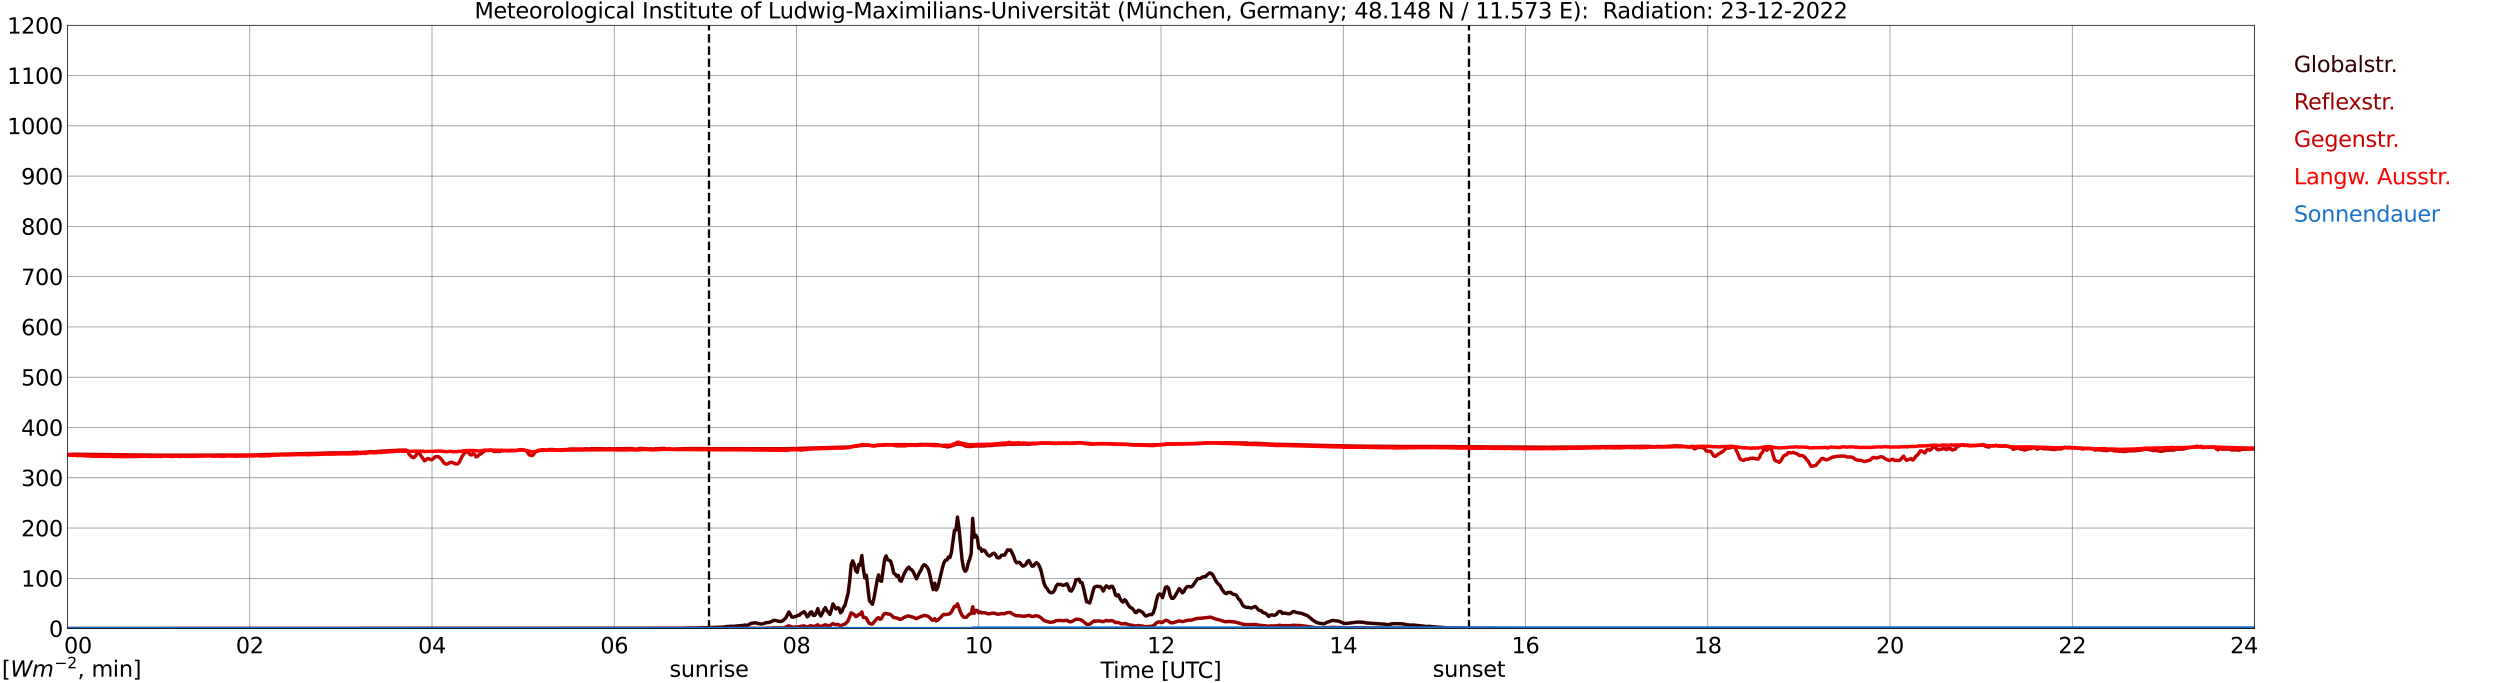 <?xml version="1.0" encoding="utf-8" standalone="no"?>
<!DOCTYPE svg PUBLIC "-//W3C//DTD SVG 1.1//EN"
  "http://www.w3.org/Graphics/SVG/1.1/DTD/svg11.dtd">
<svg xmlns:xlink="http://www.w3.org/1999/xlink" width="1085.4pt" height="296.64pt" viewBox="0 0 1085.4 296.64" xmlns="http://www.w3.org/2000/svg" version="1.1">
 <defs>
  <style type="text/css">*{stroke-linejoin: round; stroke-linecap: butt}</style>
 </defs>
 <g id="figure_1">
  <g id="patch_1">
   <path d="M 0 296.64 
L 1085.4 296.64 
L 1085.4 0 
L 0 0 
z
" style="fill: #ffffff"/>
  </g>
  <g id="axes_1">
   <g id="patch_2">
    <path d="M 29.306 272.909 
L 978.814 272.909 
L 978.814 10.976 
L 29.306 10.976 
z
" style="fill: #ffffff"/>
   </g>
   <g id="patch_3">
    <path d="M 978.814 272.909 
L 978.814 272.909 
L 978.814 10.976 
L 978.814 10.976 
z
" clip-path="url(#p05876fe909)" style="fill: #d3d3d3; opacity: 0.25; stroke: #d3d3d3; stroke-linejoin: miter"/>
   </g>
   <g id="matplotlib.axis_1">
    <g id="xtick_1">
     <g id="line2d_1">
      <path d="M 29.306 272.909 
L 29.306 10.976 
" clip-path="url(#p05876fe909)" style="fill: none; stroke: #808080; stroke-width: 0.3; stroke-linecap: square"/>
     </g>
     <g id="line2d_2"/>
     <g id="text_1">
      <!--    00 -->
      <g transform="translate(18.733 283.627) scale(0.095 -0.095)">
       <defs>
        <path id="DejaVuSans-20" transform="scale(0.016)"/>
        <path id="DejaVuSans-30" d="M 2034 4250 
Q 1547 4250 1301 3770 
Q 1056 3291 1056 2328 
Q 1056 1369 1301 889 
Q 1547 409 2034 409 
Q 2525 409 2770 889 
Q 3016 1369 3016 2328 
Q 3016 3291 2770 3770 
Q 2525 4250 2034 4250 
z
M 2034 4750 
Q 2819 4750 3233 4129 
Q 3647 3509 3647 2328 
Q 3647 1150 3233 529 
Q 2819 -91 2034 -91 
Q 1250 -91 836 529 
Q 422 1150 422 2328 
Q 422 3509 836 4129 
Q 1250 4750 2034 4750 
z
" transform="scale(0.016)"/>
       </defs>
       <use xlink:href="#DejaVuSans-20"/>
       <use xlink:href="#DejaVuSans-20" transform="translate(31.787 0)"/>
       <use xlink:href="#DejaVuSans-20" transform="translate(63.574 0)"/>
       <use xlink:href="#DejaVuSans-30" transform="translate(95.361 0)"/>
       <use xlink:href="#DejaVuSans-30" transform="translate(158.984 0)"/>
      </g>
     </g>
    </g>
    <g id="xtick_2">
     <g id="line2d_3">
      <path d="M 108.431 272.909 
L 108.431 10.976 
" clip-path="url(#p05876fe909)" style="fill: none; stroke: #808080; stroke-width: 0.3; stroke-linecap: square"/>
     </g>
     <g id="line2d_4"/>
     <g id="text_2">
      <!-- 02 -->
      <g transform="translate(102.387 283.627) scale(0.095 -0.095)">
       <defs>
        <path id="DejaVuSans-32" d="M 1228 531 
L 3431 531 
L 3431 0 
L 469 0 
L 469 531 
Q 828 903 1448 1529 
Q 2069 2156 2228 2338 
Q 2531 2678 2651 2914 
Q 2772 3150 2772 3378 
Q 2772 3750 2511 3984 
Q 2250 4219 1831 4219 
Q 1534 4219 1204 4116 
Q 875 4013 500 3803 
L 500 4441 
Q 881 4594 1212 4672 
Q 1544 4750 1819 4750 
Q 2544 4750 2975 4387 
Q 3406 4025 3406 3419 
Q 3406 3131 3298 2873 
Q 3191 2616 2906 2266 
Q 2828 2175 2409 1742 
Q 1991 1309 1228 531 
z
" transform="scale(0.016)"/>
       </defs>
       <use xlink:href="#DejaVuSans-30"/>
       <use xlink:href="#DejaVuSans-32" transform="translate(63.623 0)"/>
      </g>
     </g>
    </g>
    <g id="xtick_3">
     <g id="line2d_5">
      <path d="M 187.557 272.909 
L 187.557 10.976 
" clip-path="url(#p05876fe909)" style="fill: none; stroke: #808080; stroke-width: 0.3; stroke-linecap: square"/>
     </g>
     <g id="line2d_6"/>
     <g id="text_3">
      <!-- 04 -->
      <g transform="translate(181.513 283.627) scale(0.095 -0.095)">
       <defs>
        <path id="DejaVuSans-34" d="M 2419 4116 
L 825 1625 
L 2419 1625 
L 2419 4116 
z
M 2253 4666 
L 3047 4666 
L 3047 1625 
L 3713 1625 
L 3713 1100 
L 3047 1100 
L 3047 0 
L 2419 0 
L 2419 1100 
L 313 1100 
L 313 1709 
L 2253 4666 
z
" transform="scale(0.016)"/>
       </defs>
       <use xlink:href="#DejaVuSans-30"/>
       <use xlink:href="#DejaVuSans-34" transform="translate(63.623 0)"/>
      </g>
     </g>
    </g>
    <g id="xtick_4">
     <g id="line2d_7">
      <path d="M 266.683 272.909 
L 266.683 10.976 
" clip-path="url(#p05876fe909)" style="fill: none; stroke: #808080; stroke-width: 0.3; stroke-linecap: square"/>
     </g>
     <g id="line2d_8"/>
     <g id="text_4">
      <!-- 06 -->
      <g transform="translate(260.638 283.627) scale(0.095 -0.095)">
       <defs>
        <path id="DejaVuSans-36" d="M 2113 2584 
Q 1688 2584 1439 2293 
Q 1191 2003 1191 1497 
Q 1191 994 1439 701 
Q 1688 409 2113 409 
Q 2538 409 2786 701 
Q 3034 994 3034 1497 
Q 3034 2003 2786 2293 
Q 2538 2584 2113 2584 
z
M 3366 4563 
L 3366 3988 
Q 3128 4100 2886 4159 
Q 2644 4219 2406 4219 
Q 1781 4219 1451 3797 
Q 1122 3375 1075 2522 
Q 1259 2794 1537 2939 
Q 1816 3084 2150 3084 
Q 2853 3084 3261 2657 
Q 3669 2231 3669 1497 
Q 3669 778 3244 343 
Q 2819 -91 2113 -91 
Q 1303 -91 875 529 
Q 447 1150 447 2328 
Q 447 3434 972 4092 
Q 1497 4750 2381 4750 
Q 2619 4750 2861 4703 
Q 3103 4656 3366 4563 
z
" transform="scale(0.016)"/>
       </defs>
       <use xlink:href="#DejaVuSans-30"/>
       <use xlink:href="#DejaVuSans-36" transform="translate(63.623 0)"/>
      </g>
     </g>
    </g>
    <g id="xtick_5">
     <g id="line2d_9">
      <path d="M 345.808 272.909 
L 345.808 10.976 
" clip-path="url(#p05876fe909)" style="fill: none; stroke: #808080; stroke-width: 0.3; stroke-linecap: square"/>
     </g>
     <g id="line2d_10"/>
     <g id="text_5">
      <!-- 08 -->
      <g transform="translate(339.764 283.627) scale(0.095 -0.095)">
       <defs>
        <path id="DejaVuSans-38" d="M 2034 2216 
Q 1584 2216 1326 1975 
Q 1069 1734 1069 1313 
Q 1069 891 1326 650 
Q 1584 409 2034 409 
Q 2484 409 2743 651 
Q 3003 894 3003 1313 
Q 3003 1734 2745 1975 
Q 2488 2216 2034 2216 
z
M 1403 2484 
Q 997 2584 770 2862 
Q 544 3141 544 3541 
Q 544 4100 942 4425 
Q 1341 4750 2034 4750 
Q 2731 4750 3128 4425 
Q 3525 4100 3525 3541 
Q 3525 3141 3298 2862 
Q 3072 2584 2669 2484 
Q 3125 2378 3379 2068 
Q 3634 1759 3634 1313 
Q 3634 634 3220 271 
Q 2806 -91 2034 -91 
Q 1263 -91 848 271 
Q 434 634 434 1313 
Q 434 1759 690 2068 
Q 947 2378 1403 2484 
z
M 1172 3481 
Q 1172 3119 1398 2916 
Q 1625 2713 2034 2713 
Q 2441 2713 2670 2916 
Q 2900 3119 2900 3481 
Q 2900 3844 2670 4047 
Q 2441 4250 2034 4250 
Q 1625 4250 1398 4047 
Q 1172 3844 1172 3481 
z
" transform="scale(0.016)"/>
       </defs>
       <use xlink:href="#DejaVuSans-30"/>
       <use xlink:href="#DejaVuSans-38" transform="translate(63.623 0)"/>
      </g>
     </g>
    </g>
    <g id="xtick_6">
     <g id="line2d_11">
      <path d="M 424.934 272.909 
L 424.934 10.976 
" clip-path="url(#p05876fe909)" style="fill: none; stroke: #808080; stroke-width: 0.3; stroke-linecap: square"/>
     </g>
     <g id="line2d_12"/>
     <g id="text_6">
      <!-- 10 -->
      <g transform="translate(418.89 283.627) scale(0.095 -0.095)">
       <defs>
        <path id="DejaVuSans-31" d="M 794 531 
L 1825 531 
L 1825 4091 
L 703 3866 
L 703 4441 
L 1819 4666 
L 2450 4666 
L 2450 531 
L 3481 531 
L 3481 0 
L 794 0 
L 794 531 
z
" transform="scale(0.016)"/>
       </defs>
       <use xlink:href="#DejaVuSans-31"/>
       <use xlink:href="#DejaVuSans-30" transform="translate(63.623 0)"/>
      </g>
     </g>
    </g>
    <g id="xtick_7">
     <g id="line2d_13">
      <path d="M 504.06 272.909 
L 504.06 10.976 
" clip-path="url(#p05876fe909)" style="fill: none; stroke: #808080; stroke-width: 0.3; stroke-linecap: square"/>
     </g>
     <g id="line2d_14"/>
     <g id="text_7">
      <!-- 12 -->
      <g transform="translate(498.015 283.627) scale(0.095 -0.095)">
       <use xlink:href="#DejaVuSans-31"/>
       <use xlink:href="#DejaVuSans-32" transform="translate(63.623 0)"/>
      </g>
     </g>
    </g>
    <g id="xtick_8">
     <g id="line2d_15">
      <path d="M 583.185 272.909 
L 583.185 10.976 
" clip-path="url(#p05876fe909)" style="fill: none; stroke: #808080; stroke-width: 0.3; stroke-linecap: square"/>
     </g>
     <g id="line2d_16"/>
     <g id="text_8">
      <!-- 14 -->
      <g transform="translate(577.141 283.627) scale(0.095 -0.095)">
       <use xlink:href="#DejaVuSans-31"/>
       <use xlink:href="#DejaVuSans-34" transform="translate(63.623 0)"/>
      </g>
     </g>
    </g>
    <g id="xtick_9">
     <g id="line2d_17">
      <path d="M 662.311 272.909 
L 662.311 10.976 
" clip-path="url(#p05876fe909)" style="fill: none; stroke: #808080; stroke-width: 0.3; stroke-linecap: square"/>
     </g>
     <g id="line2d_18"/>
     <g id="text_9">
      <!-- 16 -->
      <g transform="translate(656.267 283.627) scale(0.095 -0.095)">
       <use xlink:href="#DejaVuSans-31"/>
       <use xlink:href="#DejaVuSans-36" transform="translate(63.623 0)"/>
      </g>
     </g>
    </g>
    <g id="xtick_10">
     <g id="line2d_19">
      <path d="M 741.437 272.909 
L 741.437 10.976 
" clip-path="url(#p05876fe909)" style="fill: none; stroke: #808080; stroke-width: 0.3; stroke-linecap: square"/>
     </g>
     <g id="line2d_20"/>
     <g id="text_10">
      <!-- 18 -->
      <g transform="translate(735.392 283.627) scale(0.095 -0.095)">
       <use xlink:href="#DejaVuSans-31"/>
       <use xlink:href="#DejaVuSans-38" transform="translate(63.623 0)"/>
      </g>
     </g>
    </g>
    <g id="xtick_11">
     <g id="line2d_21">
      <path d="M 820.562 272.909 
L 820.562 10.976 
" clip-path="url(#p05876fe909)" style="fill: none; stroke: #808080; stroke-width: 0.3; stroke-linecap: square"/>
     </g>
     <g id="line2d_22"/>
     <g id="text_11">
      <!-- 20 -->
      <g transform="translate(814.518 283.627) scale(0.095 -0.095)">
       <use xlink:href="#DejaVuSans-32"/>
       <use xlink:href="#DejaVuSans-30" transform="translate(63.623 0)"/>
      </g>
     </g>
    </g>
    <g id="xtick_12">
     <g id="line2d_23">
      <path d="M 899.688 272.909 
L 899.688 10.976 
" clip-path="url(#p05876fe909)" style="fill: none; stroke: #808080; stroke-width: 0.3; stroke-linecap: square"/>
     </g>
     <g id="line2d_24"/>
     <g id="text_12">
      <!-- 22 -->
      <g transform="translate(893.644 283.627) scale(0.095 -0.095)">
       <use xlink:href="#DejaVuSans-32"/>
       <use xlink:href="#DejaVuSans-32" transform="translate(63.623 0)"/>
      </g>
     </g>
    </g>
    <g id="xtick_13">
     <g id="line2d_25">
      <path d="M 978.814 272.909 
L 978.814 10.976 
" clip-path="url(#p05876fe909)" style="fill: none; stroke: #808080; stroke-width: 0.3; stroke-linecap: square"/>
     </g>
     <g id="line2d_26"/>
     <g id="text_13">
      <!-- 24    -->
      <g transform="translate(968.241 283.627) scale(0.095 -0.095)">
       <use xlink:href="#DejaVuSans-32"/>
       <use xlink:href="#DejaVuSans-34" transform="translate(63.623 0)"/>
       <use xlink:href="#DejaVuSans-20" transform="translate(127.246 0)"/>
       <use xlink:href="#DejaVuSans-20" transform="translate(159.033 0)"/>
       <use xlink:href="#DejaVuSans-20" transform="translate(190.82 0)"/>
      </g>
     </g>
    </g>
    <g id="text_14">
     <!-- Time [UTC] -->
     <g transform="translate(477.806 294.322) scale(0.095 -0.095)">
      <defs>
       <path id="DejaVuSans-54" d="M -19 4666 
L 3928 4666 
L 3928 4134 
L 2272 4134 
L 2272 0 
L 1638 0 
L 1638 4134 
L -19 4134 
L -19 4666 
z
" transform="scale(0.016)"/>
       <path id="DejaVuSans-69" d="M 603 3500 
L 1178 3500 
L 1178 0 
L 603 0 
L 603 3500 
z
M 603 4863 
L 1178 4863 
L 1178 4134 
L 603 4134 
L 603 4863 
z
" transform="scale(0.016)"/>
       <path id="DejaVuSans-6d" d="M 3328 2828 
Q 3544 3216 3844 3400 
Q 4144 3584 4550 3584 
Q 5097 3584 5394 3201 
Q 5691 2819 5691 2113 
L 5691 0 
L 5113 0 
L 5113 2094 
Q 5113 2597 4934 2840 
Q 4756 3084 4391 3084 
Q 3944 3084 3684 2787 
Q 3425 2491 3425 1978 
L 3425 0 
L 2847 0 
L 2847 2094 
Q 2847 2600 2669 2842 
Q 2491 3084 2119 3084 
Q 1678 3084 1418 2786 
Q 1159 2488 1159 1978 
L 1159 0 
L 581 0 
L 581 3500 
L 1159 3500 
L 1159 2956 
Q 1356 3278 1631 3431 
Q 1906 3584 2284 3584 
Q 2666 3584 2933 3390 
Q 3200 3197 3328 2828 
z
" transform="scale(0.016)"/>
       <path id="DejaVuSans-65" d="M 3597 1894 
L 3597 1613 
L 953 1613 
Q 991 1019 1311 708 
Q 1631 397 2203 397 
Q 2534 397 2845 478 
Q 3156 559 3463 722 
L 3463 178 
Q 3153 47 2828 -22 
Q 2503 -91 2169 -91 
Q 1331 -91 842 396 
Q 353 884 353 1716 
Q 353 2575 817 3079 
Q 1281 3584 2069 3584 
Q 2775 3584 3186 3129 
Q 3597 2675 3597 1894 
z
M 3022 2063 
Q 3016 2534 2758 2815 
Q 2500 3097 2075 3097 
Q 1594 3097 1305 2825 
Q 1016 2553 972 2059 
L 3022 2063 
z
" transform="scale(0.016)"/>
       <path id="DejaVuSans-5b" d="M 550 4863 
L 1875 4863 
L 1875 4416 
L 1125 4416 
L 1125 -397 
L 1875 -397 
L 1875 -844 
L 550 -844 
L 550 4863 
z
" transform="scale(0.016)"/>
       <path id="DejaVuSans-55" d="M 556 4666 
L 1191 4666 
L 1191 1831 
Q 1191 1081 1462 751 
Q 1734 422 2344 422 
Q 2950 422 3222 751 
Q 3494 1081 3494 1831 
L 3494 4666 
L 4128 4666 
L 4128 1753 
Q 4128 841 3676 375 
Q 3225 -91 2344 -91 
Q 1459 -91 1007 375 
Q 556 841 556 1753 
L 556 4666 
z
" transform="scale(0.016)"/>
       <path id="DejaVuSans-43" d="M 4122 4306 
L 4122 3641 
Q 3803 3938 3442 4084 
Q 3081 4231 2675 4231 
Q 1875 4231 1450 3742 
Q 1025 3253 1025 2328 
Q 1025 1406 1450 917 
Q 1875 428 2675 428 
Q 3081 428 3442 575 
Q 3803 722 4122 1019 
L 4122 359 
Q 3791 134 3420 21 
Q 3050 -91 2638 -91 
Q 1578 -91 968 557 
Q 359 1206 359 2328 
Q 359 3453 968 4101 
Q 1578 4750 2638 4750 
Q 3056 4750 3426 4639 
Q 3797 4528 4122 4306 
z
" transform="scale(0.016)"/>
       <path id="DejaVuSans-5d" d="M 1947 4863 
L 1947 -844 
L 622 -844 
L 622 -397 
L 1369 -397 
L 1369 4416 
L 622 4416 
L 622 4863 
L 1947 4863 
z
" transform="scale(0.016)"/>
      </defs>
      <use xlink:href="#DejaVuSans-54"/>
      <use xlink:href="#DejaVuSans-69" transform="translate(57.959 0)"/>
      <use xlink:href="#DejaVuSans-6d" transform="translate(85.742 0)"/>
      <use xlink:href="#DejaVuSans-65" transform="translate(183.154 0)"/>
      <use xlink:href="#DejaVuSans-20" transform="translate(244.678 0)"/>
      <use xlink:href="#DejaVuSans-5b" transform="translate(276.465 0)"/>
      <use xlink:href="#DejaVuSans-55" transform="translate(315.479 0)"/>
      <use xlink:href="#DejaVuSans-54" transform="translate(388.672 0)"/>
      <use xlink:href="#DejaVuSans-43" transform="translate(443.881 0)"/>
      <use xlink:href="#DejaVuSans-5d" transform="translate(513.705 0)"/>
     </g>
    </g>
   </g>
   <g id="matplotlib.axis_2">
    <g id="ytick_1">
     <g id="line2d_27">
      <path d="M 29.306 272.909 
L 978.814 272.909 
" clip-path="url(#p05876fe909)" style="fill: none; stroke: #808080; stroke-width: 0.3; stroke-linecap: square"/>
     </g>
     <g id="line2d_28"/>
     <g id="text_15">
      <!-- 0 -->
      <g transform="translate(21.261 276.518) scale(0.095 -0.095)">
       <use xlink:href="#DejaVuSans-30"/>
      </g>
     </g>
    </g>
    <g id="ytick_2">
     <g id="line2d_29">
      <path d="M 29.306 251.081 
L 978.814 251.081 
" clip-path="url(#p05876fe909)" style="fill: none; stroke: #808080; stroke-width: 0.3; stroke-linecap: square"/>
     </g>
     <g id="line2d_30"/>
     <g id="text_16">
      <!-- 100 -->
      <g transform="translate(9.173 254.69) scale(0.095 -0.095)">
       <use xlink:href="#DejaVuSans-31"/>
       <use xlink:href="#DejaVuSans-30" transform="translate(63.623 0)"/>
       <use xlink:href="#DejaVuSans-30" transform="translate(127.246 0)"/>
      </g>
     </g>
    </g>
    <g id="ytick_3">
     <g id="line2d_31">
      <path d="M 29.306 229.253 
L 978.814 229.253 
" clip-path="url(#p05876fe909)" style="fill: none; stroke: #808080; stroke-width: 0.3; stroke-linecap: square"/>
     </g>
     <g id="line2d_32"/>
     <g id="text_17">
      <!-- 200 -->
      <g transform="translate(9.173 232.863) scale(0.095 -0.095)">
       <use xlink:href="#DejaVuSans-32"/>
       <use xlink:href="#DejaVuSans-30" transform="translate(63.623 0)"/>
       <use xlink:href="#DejaVuSans-30" transform="translate(127.246 0)"/>
      </g>
     </g>
    </g>
    <g id="ytick_4">
     <g id="line2d_33">
      <path d="M 29.306 207.426 
L 978.814 207.426 
" clip-path="url(#p05876fe909)" style="fill: none; stroke: #808080; stroke-width: 0.3; stroke-linecap: square"/>
     </g>
     <g id="line2d_34"/>
     <g id="text_18">
      <!-- 300 -->
      <g transform="translate(9.173 211.035) scale(0.095 -0.095)">
       <defs>
        <path id="DejaVuSans-33" d="M 2597 2516 
Q 3050 2419 3304 2112 
Q 3559 1806 3559 1356 
Q 3559 666 3084 287 
Q 2609 -91 1734 -91 
Q 1441 -91 1130 -33 
Q 819 25 488 141 
L 488 750 
Q 750 597 1062 519 
Q 1375 441 1716 441 
Q 2309 441 2620 675 
Q 2931 909 2931 1356 
Q 2931 1769 2642 2001 
Q 2353 2234 1838 2234 
L 1294 2234 
L 1294 2753 
L 1863 2753 
Q 2328 2753 2575 2939 
Q 2822 3125 2822 3475 
Q 2822 3834 2567 4026 
Q 2313 4219 1838 4219 
Q 1578 4219 1281 4162 
Q 984 4106 628 3988 
L 628 4550 
Q 988 4650 1302 4700 
Q 1616 4750 1894 4750 
Q 2613 4750 3031 4423 
Q 3450 4097 3450 3541 
Q 3450 3153 3228 2886 
Q 3006 2619 2597 2516 
z
" transform="scale(0.016)"/>
       </defs>
       <use xlink:href="#DejaVuSans-33"/>
       <use xlink:href="#DejaVuSans-30" transform="translate(63.623 0)"/>
       <use xlink:href="#DejaVuSans-30" transform="translate(127.246 0)"/>
      </g>
     </g>
    </g>
    <g id="ytick_5">
     <g id="line2d_35">
      <path d="M 29.306 185.598 
L 978.814 185.598 
" clip-path="url(#p05876fe909)" style="fill: none; stroke: #808080; stroke-width: 0.3; stroke-linecap: square"/>
     </g>
     <g id="line2d_36"/>
     <g id="text_19">
      <!-- 400 -->
      <g transform="translate(9.173 189.207) scale(0.095 -0.095)">
       <use xlink:href="#DejaVuSans-34"/>
       <use xlink:href="#DejaVuSans-30" transform="translate(63.623 0)"/>
       <use xlink:href="#DejaVuSans-30" transform="translate(127.246 0)"/>
      </g>
     </g>
    </g>
    <g id="ytick_6">
     <g id="line2d_37">
      <path d="M 29.306 163.77 
L 978.814 163.77 
" clip-path="url(#p05876fe909)" style="fill: none; stroke: #808080; stroke-width: 0.3; stroke-linecap: square"/>
     </g>
     <g id="line2d_38"/>
     <g id="text_20">
      <!-- 500 -->
      <g transform="translate(9.173 167.379) scale(0.095 -0.095)">
       <defs>
        <path id="DejaVuSans-35" d="M 691 4666 
L 3169 4666 
L 3169 4134 
L 1269 4134 
L 1269 2991 
Q 1406 3038 1543 3061 
Q 1681 3084 1819 3084 
Q 2600 3084 3056 2656 
Q 3513 2228 3513 1497 
Q 3513 744 3044 326 
Q 2575 -91 1722 -91 
Q 1428 -91 1123 -41 
Q 819 9 494 109 
L 494 744 
Q 775 591 1075 516 
Q 1375 441 1709 441 
Q 2250 441 2565 725 
Q 2881 1009 2881 1497 
Q 2881 1984 2565 2268 
Q 2250 2553 1709 2553 
Q 1456 2553 1204 2497 
Q 953 2441 691 2322 
L 691 4666 
z
" transform="scale(0.016)"/>
       </defs>
       <use xlink:href="#DejaVuSans-35"/>
       <use xlink:href="#DejaVuSans-30" transform="translate(63.623 0)"/>
       <use xlink:href="#DejaVuSans-30" transform="translate(127.246 0)"/>
      </g>
     </g>
    </g>
    <g id="ytick_7">
     <g id="line2d_39">
      <path d="M 29.306 141.942 
L 978.814 141.942 
" clip-path="url(#p05876fe909)" style="fill: none; stroke: #808080; stroke-width: 0.3; stroke-linecap: square"/>
     </g>
     <g id="line2d_40"/>
     <g id="text_21">
      <!-- 600 -->
      <g transform="translate(9.173 145.551) scale(0.095 -0.095)">
       <use xlink:href="#DejaVuSans-36"/>
       <use xlink:href="#DejaVuSans-30" transform="translate(63.623 0)"/>
       <use xlink:href="#DejaVuSans-30" transform="translate(127.246 0)"/>
      </g>
     </g>
    </g>
    <g id="ytick_8">
     <g id="line2d_41">
      <path d="M 29.306 120.114 
L 978.814 120.114 
" clip-path="url(#p05876fe909)" style="fill: none; stroke: #808080; stroke-width: 0.3; stroke-linecap: square"/>
     </g>
     <g id="line2d_42"/>
     <g id="text_22">
      <!-- 700 -->
      <g transform="translate(9.173 123.724) scale(0.095 -0.095)">
       <defs>
        <path id="DejaVuSans-37" d="M 525 4666 
L 3525 4666 
L 3525 4397 
L 1831 0 
L 1172 0 
L 2766 4134 
L 525 4134 
L 525 4666 
z
" transform="scale(0.016)"/>
       </defs>
       <use xlink:href="#DejaVuSans-37"/>
       <use xlink:href="#DejaVuSans-30" transform="translate(63.623 0)"/>
       <use xlink:href="#DejaVuSans-30" transform="translate(127.246 0)"/>
      </g>
     </g>
    </g>
    <g id="ytick_9">
     <g id="line2d_43">
      <path d="M 29.306 98.287 
L 978.814 98.287 
" clip-path="url(#p05876fe909)" style="fill: none; stroke: #808080; stroke-width: 0.3; stroke-linecap: square"/>
     </g>
     <g id="line2d_44"/>
     <g id="text_23">
      <!-- 800 -->
      <g transform="translate(9.173 101.896) scale(0.095 -0.095)">
       <use xlink:href="#DejaVuSans-38"/>
       <use xlink:href="#DejaVuSans-30" transform="translate(63.623 0)"/>
       <use xlink:href="#DejaVuSans-30" transform="translate(127.246 0)"/>
      </g>
     </g>
    </g>
    <g id="ytick_10">
     <g id="line2d_45">
      <path d="M 29.306 76.459 
L 978.814 76.459 
" clip-path="url(#p05876fe909)" style="fill: none; stroke: #808080; stroke-width: 0.3; stroke-linecap: square"/>
     </g>
     <g id="line2d_46"/>
     <g id="text_24">
      <!-- 900 -->
      <g transform="translate(9.173 80.068) scale(0.095 -0.095)">
       <defs>
        <path id="DejaVuSans-39" d="M 703 97 
L 703 672 
Q 941 559 1184 500 
Q 1428 441 1663 441 
Q 2288 441 2617 861 
Q 2947 1281 2994 2138 
Q 2813 1869 2534 1725 
Q 2256 1581 1919 1581 
Q 1219 1581 811 2004 
Q 403 2428 403 3163 
Q 403 3881 828 4315 
Q 1253 4750 1959 4750 
Q 2769 4750 3195 4129 
Q 3622 3509 3622 2328 
Q 3622 1225 3098 567 
Q 2575 -91 1691 -91 
Q 1453 -91 1209 -44 
Q 966 3 703 97 
z
M 1959 2075 
Q 2384 2075 2632 2365 
Q 2881 2656 2881 3163 
Q 2881 3666 2632 3958 
Q 2384 4250 1959 4250 
Q 1534 4250 1286 3958 
Q 1038 3666 1038 3163 
Q 1038 2656 1286 2365 
Q 1534 2075 1959 2075 
z
" transform="scale(0.016)"/>
       </defs>
       <use xlink:href="#DejaVuSans-39"/>
       <use xlink:href="#DejaVuSans-30" transform="translate(63.623 0)"/>
       <use xlink:href="#DejaVuSans-30" transform="translate(127.246 0)"/>
      </g>
     </g>
    </g>
    <g id="ytick_11">
     <g id="line2d_47">
      <path d="M 29.306 54.631 
L 978.814 54.631 
" clip-path="url(#p05876fe909)" style="fill: none; stroke: #808080; stroke-width: 0.3; stroke-linecap: square"/>
     </g>
     <g id="line2d_48"/>
     <g id="text_25">
      <!-- 1000 -->
      <g transform="translate(3.128 58.24) scale(0.095 -0.095)">
       <use xlink:href="#DejaVuSans-31"/>
       <use xlink:href="#DejaVuSans-30" transform="translate(63.623 0)"/>
       <use xlink:href="#DejaVuSans-30" transform="translate(127.246 0)"/>
       <use xlink:href="#DejaVuSans-30" transform="translate(190.869 0)"/>
      </g>
     </g>
    </g>
    <g id="ytick_12">
     <g id="line2d_49">
      <path d="M 29.306 32.803 
L 978.814 32.803 
" clip-path="url(#p05876fe909)" style="fill: none; stroke: #808080; stroke-width: 0.3; stroke-linecap: square"/>
     </g>
     <g id="line2d_50"/>
     <g id="text_26">
      <!-- 1100 -->
      <g transform="translate(3.128 36.413) scale(0.095 -0.095)">
       <use xlink:href="#DejaVuSans-31"/>
       <use xlink:href="#DejaVuSans-31" transform="translate(63.623 0)"/>
       <use xlink:href="#DejaVuSans-30" transform="translate(127.246 0)"/>
       <use xlink:href="#DejaVuSans-30" transform="translate(190.869 0)"/>
      </g>
     </g>
    </g>
    <g id="ytick_13">
     <g id="line2d_51">
      <path d="M 29.306 10.976 
L 978.814 10.976 
" clip-path="url(#p05876fe909)" style="fill: none; stroke: #808080; stroke-width: 0.3; stroke-linecap: square"/>
     </g>
     <g id="line2d_52"/>
     <g id="text_27">
      <!-- 1200 -->
      <g transform="translate(3.128 14.585) scale(0.095 -0.095)">
       <use xlink:href="#DejaVuSans-31"/>
       <use xlink:href="#DejaVuSans-32" transform="translate(63.623 0)"/>
       <use xlink:href="#DejaVuSans-30" transform="translate(127.246 0)"/>
       <use xlink:href="#DejaVuSans-30" transform="translate(190.869 0)"/>
      </g>
     </g>
    </g>
   </g>
   <g id="line2d_53">
    <path d="M 307.828 272.909 
L 307.828 10.976 
" clip-path="url(#p05876fe909)" style="fill: none; stroke-dasharray: 3.7,1.6; stroke-dashoffset: 0; stroke: #000000"/>
   </g>
   <g id="line2d_54">
    <path d="M 637.782 272.909 
L 637.782 10.976 
" clip-path="url(#p05876fe909)" style="fill: none; stroke-dasharray: 3.7,1.6; stroke-dashoffset: 0; stroke: #000000"/>
   </g>
   <g id="line2d_55">
    <path d="M 29.306 272.909 
L 296.355 272.821 
L 298.992 272.721 
L 301.63 272.721 
L 314.158 272.254 
L 316.136 271.951 
L 316.796 272.012 
L 317.455 271.85 
L 318.114 271.931 
L 322.73 271.545 
L 323.39 271.363 
L 324.049 271.505 
L 324.708 271.425 
L 326.027 270.674 
L 326.686 270.512 
L 327.346 270.512 
L 328.005 270.37 
L 329.324 270.776 
L 330.643 270.918 
L 331.302 270.816 
L 332.621 270.351 
L 333.94 270.228 
L 335.258 269.722 
L 335.918 269.277 
L 338.555 269.783 
L 339.215 269.803 
L 339.874 269.438 
L 341.193 268.242 
L 342.512 265.688 
L 343.83 267.917 
L 344.49 267.939 
L 345.149 267.655 
L 345.808 267.533 
L 346.468 267.127 
L 347.127 267.066 
L 347.787 266.275 
L 348.446 266.072 
L 349.105 265.546 
L 349.765 266.398 
L 350.424 267.797 
L 351.083 267.391 
L 351.743 265.911 
L 352.402 265.647 
L 353.062 267.148 
L 353.721 267.168 
L 354.38 266.033 
L 355.04 264.25 
L 355.699 266.356 
L 356.359 267.452 
L 357.018 266.256 
L 357.677 264.715 
L 358.337 263.804 
L 358.996 265.182 
L 359.655 265.749 
L 360.315 266.762 
L 360.974 264.756 
L 361.634 262.202 
L 362.952 264.411 
L 363.612 263.863 
L 364.271 264.066 
L 364.93 266.053 
L 365.59 265.343 
L 366.249 263.682 
L 366.909 262.628 
L 368.227 257.52 
L 368.887 252.332 
L 369.546 245.137 
L 370.206 243.496 
L 370.865 245.057 
L 371.524 247.691 
L 372.184 248.462 
L 372.843 245.037 
L 373.502 245.36 
L 374.162 241.184 
L 374.821 247.023 
L 375.481 250.935 
L 376.14 249.739 
L 377.459 260.783 
L 378.777 262.364 
L 379.437 259.771 
L 380.756 252.373 
L 381.415 249.616 
L 382.074 251.987 
L 382.734 252.373 
L 384.053 242.828 
L 384.712 241.326 
L 385.371 243.07 
L 386.031 243.273 
L 386.69 243.638 
L 387.349 245.827 
L 388.009 248.826 
L 388.668 249.272 
L 389.328 250.164 
L 389.987 249.8 
L 390.646 252.009 
L 391.306 252.332 
L 392.624 248.866 
L 393.943 246.759 
L 394.603 246.253 
L 395.262 247.124 
L 395.921 247.449 
L 396.581 248.42 
L 397.899 251.299 
L 399.218 248.542 
L 399.878 247.449 
L 400.537 245.888 
L 401.196 245.179 
L 401.856 245.502 
L 402.515 246.272 
L 403.175 247.469 
L 403.834 250.142 
L 404.493 253.406 
L 405.153 255.981 
L 405.812 253.203 
L 406.471 256.143 
L 407.131 255.069 
L 409.109 246.739 
L 409.768 244.408 
L 410.428 243.254 
L 411.087 243.151 
L 411.746 241.874 
L 412.406 242.097 
L 413.065 239.929 
L 414.384 230.242 
L 415.043 230.159 
L 415.703 224.506 
L 416.362 229.33 
L 417.681 242.97 
L 418.34 246.798 
L 419 248.036 
L 419.659 247.449 
L 420.318 244.589 
L 420.978 242.828 
L 421.637 240.355 
L 422.297 225.054 
L 422.956 233.241 
L 423.615 232.287 
L 424.275 233.383 
L 424.934 237.982 
L 425.593 237.982 
L 426.253 239.362 
L 426.912 238.775 
L 427.572 239.056 
L 428.231 240.152 
L 428.89 241.003 
L 429.55 241.387 
L 430.209 241.042 
L 430.869 240.436 
L 431.528 240.172 
L 432.187 240.719 
L 432.847 241.996 
L 433.506 242.26 
L 434.165 241.935 
L 434.825 241.064 
L 436.144 241.003 
L 437.462 238.713 
L 438.122 238.855 
L 438.781 238.775 
L 440.1 241.51 
L 440.759 243.557 
L 441.419 244.386 
L 442.078 244.125 
L 442.737 244.205 
L 443.397 245.096 
L 444.056 245.786 
L 444.716 245.604 
L 445.375 245.076 
L 446.034 243.799 
L 446.694 243.354 
L 448.012 245.786 
L 448.672 245.766 
L 449.331 244.854 
L 449.991 244.266 
L 450.65 244.773 
L 451.309 245.847 
L 451.969 247.772 
L 453.287 253.305 
L 453.947 254.763 
L 454.606 255.534 
L 455.266 256.63 
L 455.925 257.256 
L 456.584 257.317 
L 457.244 257.136 
L 457.903 256.123 
L 458.563 254.421 
L 459.222 253.628 
L 459.881 253.812 
L 460.541 253.711 
L 461.2 254.034 
L 461.859 254.137 
L 463.178 253.447 
L 463.838 254.744 
L 464.497 256.427 
L 465.156 256.63 
L 465.816 255.595 
L 466.475 253.973 
L 467.134 251.664 
L 467.794 251.745 
L 468.453 251.441 
L 469.113 252.919 
L 469.772 252.98 
L 470.431 255.392 
L 471.75 261.29 
L 472.409 261.412 
L 473.069 261.796 
L 473.728 259.832 
L 474.388 257.197 
L 475.047 255.047 
L 475.706 254.643 
L 476.366 254.541 
L 477.025 254.643 
L 477.685 254.622 
L 478.344 255.392 
L 479.003 256.608 
L 479.663 255.272 
L 480.322 254.36 
L 480.981 254.763 
L 481.641 255.331 
L 482.3 254.563 
L 482.96 254.582 
L 483.619 255.859 
L 484.278 258.332 
L 484.938 258.778 
L 485.597 258.249 
L 486.256 259.832 
L 486.916 260.925 
L 487.575 261.371 
L 488.235 260.358 
L 488.894 260.945 
L 489.553 262.183 
L 490.213 263.154 
L 490.872 263.804 
L 491.532 264.108 
L 492.191 264.857 
L 492.85 265.891 
L 493.51 265.911 
L 494.169 264.959 
L 494.828 265.121 
L 496.147 265.911 
L 496.807 266.823 
L 497.466 267.472 
L 499.444 266.742 
L 500.103 266.865 
L 500.763 265.952 
L 501.422 263.885 
L 502.082 260.683 
L 502.741 258.452 
L 503.4 257.865 
L 504.06 258.107 
L 504.719 259.467 
L 506.038 254.988 
L 506.697 254.744 
L 507.357 255.392 
L 508.016 258.372 
L 508.675 259.729 
L 509.335 259.79 
L 509.994 259.02 
L 511.313 256.772 
L 511.972 255.595 
L 512.632 256.182 
L 513.291 257.378 
L 513.95 256.933 
L 514.61 255.575 
L 515.269 254.805 
L 515.929 254.643 
L 517.247 254.805 
L 517.907 254.218 
L 519.885 251.299 
L 521.204 251.136 
L 521.863 250.651 
L 522.522 250.345 
L 523.182 250.448 
L 524.501 249.252 
L 525.16 248.724 
L 525.819 248.927 
L 526.479 249.536 
L 527.797 252.009 
L 528.457 253.061 
L 529.776 254.36 
L 530.435 255.737 
L 531.754 257.52 
L 532.413 257.723 
L 533.073 257.217 
L 534.391 257.217 
L 535.051 257.885 
L 536.369 258.169 
L 537.029 258.797 
L 537.688 260.035 
L 538.348 260.5 
L 539.666 263.012 
L 540.985 263.682 
L 542.304 263.721 
L 542.963 263.986 
L 543.623 263.863 
L 544.941 263.276 
L 545.601 263.885 
L 546.26 264.695 
L 546.919 265.081 
L 547.579 265.101 
L 548.238 265.891 
L 549.557 266.317 
L 550.876 267.655 
L 551.535 267.007 
L 552.195 266.945 
L 552.854 267.127 
L 553.513 267.066 
L 554.173 266.723 
L 554.832 265.81 
L 555.491 265.466 
L 556.151 265.546 
L 556.81 266.336 
L 557.47 266.133 
L 559.448 266.498 
L 560.107 266.417 
L 560.766 266.033 
L 561.426 265.485 
L 562.085 265.607 
L 562.745 265.872 
L 565.382 266.356 
L 566.042 266.723 
L 567.36 267.148 
L 568.02 267.574 
L 569.998 269.235 
L 571.317 270.086 
L 571.976 270.41 
L 573.295 270.674 
L 573.954 270.674 
L 574.613 270.918 
L 575.273 270.674 
L 575.932 270.268 
L 578.57 269.357 
L 581.207 269.68 
L 583.185 270.512 
L 583.845 270.674 
L 585.164 270.613 
L 589.12 270.086 
L 591.757 270.148 
L 593.076 270.451 
L 601.648 271.019 
L 602.307 271.241 
L 603.626 271.019 
L 604.286 270.816 
L 605.604 270.754 
L 608.901 270.857 
L 610.879 271.241 
L 612.858 271.425 
L 613.517 271.363 
L 619.451 272.012 
L 620.77 271.951 
L 622.089 272.092 
L 624.067 272.276 
L 625.386 272.337 
L 628.023 272.56 
L 630.001 272.66 
L 637.914 272.763 
L 641.87 272.782 
L 649.783 272.843 
L 651.102 272.909 
L 978.154 272.909 
L 978.154 272.909 
" clip-path="url(#p05876fe909)" style="fill: none; stroke: #330000; stroke-width: 1.5; stroke-linecap: square"/>
   </g>
   <g id="line2d_56">
    <path d="M 29.306 272.909 
L 325.368 272.826 
L 326.686 272.765 
L 330.643 272.867 
L 333.28 272.684 
L 334.599 272.704 
L 336.577 272.562 
L 339.874 272.664 
L 341.193 272.278 
L 341.852 271.894 
L 342.512 271.691 
L 343.83 272.278 
L 345.808 272.239 
L 347.127 272.077 
L 347.787 271.874 
L 348.446 271.874 
L 349.105 271.71 
L 349.765 272.097 
L 350.424 272.258 
L 351.083 272.036 
L 351.743 271.671 
L 352.402 271.732 
L 353.062 271.975 
L 353.721 271.955 
L 355.04 271.265 
L 355.699 271.874 
L 356.359 271.994 
L 358.337 271.246 
L 359.655 271.732 
L 360.315 271.793 
L 360.974 271.104 
L 361.634 270.739 
L 362.293 271.084 
L 362.952 271.246 
L 363.612 271.062 
L 364.271 271.326 
L 364.93 271.71 
L 365.59 271.387 
L 366.249 271.204 
L 366.909 270.859 
L 367.568 270.272 
L 368.227 269.523 
L 369.546 266.057 
L 370.865 266.847 
L 371.524 267.679 
L 372.184 267.415 
L 372.843 266.766 
L 373.502 266.766 
L 374.162 265.651 
L 374.821 268.063 
L 375.481 268.063 
L 376.14 268.366 
L 376.799 269.746 
L 377.459 270.658 
L 378.118 270.901 
L 378.777 270.901 
L 380.756 268.508 
L 381.415 268.166 
L 382.074 268.875 
L 382.734 268.55 
L 383.393 267.172 
L 384.053 266.38 
L 384.712 266.299 
L 385.371 266.563 
L 386.031 266.625 
L 386.69 266.806 
L 388.009 268.124 
L 388.668 268.166 
L 389.987 268.489 
L 390.646 268.895 
L 391.306 268.834 
L 392.624 268.002 
L 393.943 267.476 
L 394.603 267.476 
L 396.581 268.002 
L 397.899 268.631 
L 398.559 268.205 
L 401.196 267.172 
L 402.515 267.434 
L 403.175 267.74 
L 403.834 268.308 
L 404.493 269.117 
L 405.153 269.279 
L 405.812 268.569 
L 406.471 269.543 
L 407.131 269.24 
L 408.45 267.982 
L 409.109 267.231 
L 409.768 266.725 
L 410.428 266.867 
L 412.406 266.483 
L 413.065 265.631 
L 414.384 263.3 
L 415.043 263.381 
L 415.703 262.165 
L 417.022 265.773 
L 417.681 267.192 
L 418.34 267.902 
L 419 268.043 
L 419.659 267.941 
L 420.318 267.131 
L 420.978 266.563 
L 421.637 266.402 
L 422.297 263.442 
L 422.956 266.28 
L 423.615 265.003 
L 424.275 265.064 
L 424.934 266.016 
L 425.593 265.651 
L 426.253 266.138 
L 426.912 265.976 
L 427.572 266.057 
L 428.89 266.463 
L 429.55 266.483 
L 430.869 266.179 
L 432.187 266.321 
L 432.847 266.625 
L 433.506 266.664 
L 434.825 266.402 
L 436.144 266.483 
L 436.803 266.099 
L 438.122 265.915 
L 438.781 265.976 
L 439.44 266.463 
L 440.759 267.172 
L 441.419 267.334 
L 442.078 267.293 
L 444.716 267.598 
L 446.694 267.151 
L 448.012 267.679 
L 448.672 267.598 
L 449.331 267.395 
L 449.991 267.354 
L 450.65 267.496 
L 451.309 267.779 
L 451.969 268.246 
L 453.287 269.421 
L 455.266 270.03 
L 455.925 270.152 
L 457.244 270.069 
L 458.563 269.443 
L 459.881 269.36 
L 461.859 269.501 
L 462.519 269.34 
L 463.178 269.36 
L 464.497 269.988 
L 465.156 269.888 
L 465.816 269.643 
L 466.475 269.178 
L 467.134 268.853 
L 468.453 268.853 
L 469.772 269.36 
L 471.75 271.001 
L 472.409 271.062 
L 473.069 271.001 
L 475.047 269.584 
L 475.706 269.766 
L 476.366 269.584 
L 477.685 269.624 
L 478.344 269.827 
L 479.003 269.888 
L 480.322 269.36 
L 480.981 269.563 
L 481.641 269.563 
L 482.3 269.421 
L 482.96 269.501 
L 483.619 269.807 
L 484.278 270.313 
L 484.938 270.211 
L 485.597 270.313 
L 486.916 270.82 
L 487.575 270.84 
L 488.235 270.678 
L 490.872 271.407 
L 491.532 271.449 
L 492.85 271.813 
L 494.169 271.61 
L 496.147 271.813 
L 496.807 272.036 
L 498.125 272.055 
L 500.103 271.874 
L 500.763 271.59 
L 501.422 271.123 
L 502.082 270.414 
L 502.741 270.11 
L 503.4 269.949 
L 504.06 270.211 
L 504.719 270.211 
L 505.379 269.704 
L 506.038 269.34 
L 506.697 269.381 
L 507.357 269.726 
L 508.016 270.252 
L 508.675 270.414 
L 509.335 270.353 
L 511.972 269.543 
L 513.291 269.868 
L 515.929 269.259 
L 517.247 269.24 
L 518.566 268.853 
L 519.226 268.611 
L 519.885 268.489 
L 521.204 268.428 
L 522.522 268.286 
L 523.841 268.166 
L 525.16 267.941 
L 525.819 268.002 
L 527.138 268.508 
L 528.457 268.956 
L 529.116 269.037 
L 531.754 269.907 
L 533.732 269.827 
L 536.369 270.091 
L 540.326 271.184 
L 543.623 271.184 
L 544.941 271.123 
L 546.26 271.387 
L 548.238 271.61 
L 549.557 271.71 
L 550.876 271.894 
L 551.535 271.732 
L 553.513 271.772 
L 555.491 271.468 
L 556.81 271.652 
L 558.129 271.61 
L 560.107 271.652 
L 561.426 271.468 
L 563.404 271.569 
L 564.723 271.59 
L 571.976 272.603 
L 573.954 272.664 
L 576.592 272.481 
L 578.57 272.339 
L 581.867 272.503 
L 583.845 272.645 
L 587.142 272.562 
L 588.46 272.503 
L 589.779 272.542 
L 591.757 272.481 
L 593.076 272.562 
L 600.329 272.623 
L 602.307 272.765 
L 603.626 272.704 
L 605.604 272.684 
L 607.582 272.664 
L 610.22 272.684 
L 612.198 272.765 
L 618.133 272.854 
L 667.586 272.909 
L 978.154 272.909 
L 978.154 272.909 
" clip-path="url(#p05876fe909)" style="fill: none; stroke: #990000; stroke-width: 1.5; stroke-linecap: square"/>
   </g>
   <g id="line2d_57">
    <path d="M 29.306 197.326 
L 32.603 197.223 
L 70.847 197.634 
L 73.484 197.614 
L 80.078 197.62 
L 106.453 197.553 
L 109.091 197.529 
L 125.575 197.097 
L 131.51 196.935 
L 136.785 196.848 
L 142.719 196.634 
L 144.038 196.61 
L 151.291 196.551 
L 153.269 196.429 
L 155.247 196.344 
L 155.907 196.479 
L 159.204 196.232 
L 161.182 196.093 
L 162.501 196.127 
L 165.138 195.887 
L 171.073 195.566 
L 171.732 195.61 
L 172.391 195.446 
L 176.348 195.405 
L 177.007 195.837 
L 177.666 197.321 
L 178.985 198.559 
L 179.645 198.653 
L 180.304 198.184 
L 180.963 197.064 
L 181.623 196.398 
L 182.282 197.053 
L 182.941 198.162 
L 183.601 198.978 
L 184.26 200.072 
L 184.92 199.696 
L 185.579 199.1 
L 186.238 199.162 
L 186.898 199.517 
L 187.557 199.613 
L 188.876 198.367 
L 189.535 198.212 
L 190.195 198.223 
L 190.854 198.668 
L 191.513 199.303 
L 192.832 201.045 
L 193.492 201.473 
L 194.151 201.48 
L 195.47 200.755 
L 196.129 200.698 
L 198.107 201.477 
L 198.767 201.312 
L 199.426 200.644 
L 200.745 197.976 
L 201.404 197.027 
L 202.063 196.322 
L 202.723 196.127 
L 203.382 196.341 
L 204.042 197.335 
L 204.701 197.548 
L 205.36 196.974 
L 206.02 197.256 
L 206.679 198.33 
L 207.339 198.075 
L 207.998 197.483 
L 209.317 196.636 
L 210.635 195.564 
L 211.954 195.639 
L 212.614 195.405 
L 213.273 195.466 
L 214.592 196.012 
L 217.229 195.959 
L 217.889 195.564 
L 218.548 195.728 
L 219.207 195.632 
L 220.526 195.697 
L 221.845 195.719 
L 224.482 195.582 
L 225.801 195.187 
L 227.12 195.296 
L 228.439 195.691 
L 229.098 196.446 
L 229.757 197.461 
L 230.417 197.69 
L 231.076 197.799 
L 231.736 197.173 
L 232.395 196.306 
L 233.714 195.523 
L 235.692 195.252 
L 236.351 195.283 
L 237.011 195.473 
L 237.67 195.418 
L 238.329 195.169 
L 239.648 195.147 
L 242.945 195.425 
L 243.604 195.265 
L 246.242 195.169 
L 247.561 194.925 
L 252.176 194.949 
L 254.814 194.84 
L 255.473 194.94 
L 256.792 194.803 
L 258.77 194.789 
L 260.748 194.798 
L 262.067 194.851 
L 274.595 194.746 
L 275.255 194.979 
L 276.573 194.971 
L 277.233 194.785 
L 278.552 194.711 
L 279.87 194.785 
L 281.849 194.931 
L 282.508 194.864 
L 283.827 194.962 
L 284.486 194.831 
L 287.783 194.693 
L 288.442 194.634 
L 289.102 194.914 
L 290.42 194.822 
L 292.399 195.01 
L 294.377 194.888 
L 295.696 194.842 
L 297.014 194.757 
L 318.774 194.796 
L 340.533 194.833 
L 343.171 194.761 
L 368.227 194.078 
L 371.524 193.742 
L 374.162 193.41 
L 376.799 193.294 
L 378.777 193.478 
L 382.734 193.301 
L 387.349 193.041 
L 397.899 193.087 
L 399.878 192.945 
L 405.812 193 
L 407.131 193.067 
L 409.768 193.75 
L 410.428 193.735 
L 411.087 194.032 
L 411.746 193.988 
L 413.065 193.606 
L 415.043 192.945 
L 416.362 192.803 
L 417.681 193 
L 419 193.595 
L 419.659 193.822 
L 420.978 193.829 
L 421.637 193.877 
L 422.956 193.635 
L 427.572 193.622 
L 428.231 193.486 
L 430.209 193.443 
L 431.528 193.312 
L 432.187 193.222 
L 432.847 193.257 
L 434.165 193.082 
L 435.484 193.041 
L 436.144 193.08 
L 438.122 192.81 
L 438.781 192.919 
L 444.056 192.812 
L 445.375 192.786 
L 446.034 192.971 
L 448.012 192.744 
L 449.331 192.716 
L 452.628 192.297 
L 453.947 192.384 
L 455.266 192.312 
L 456.584 192.371 
L 457.903 192.397 
L 458.563 192.421 
L 459.881 192.343 
L 460.541 192.452 
L 461.859 192.329 
L 462.519 192.434 
L 463.178 192.301 
L 463.838 192.476 
L 464.497 192.351 
L 467.134 192.345 
L 467.794 192.225 
L 469.772 192.205 
L 470.431 192.458 
L 471.75 192.482 
L 472.409 192.465 
L 473.728 192.692 
L 474.388 192.677 
L 475.047 192.786 
L 475.706 192.657 
L 477.025 192.668 
L 479.663 192.598 
L 480.322 192.687 
L 481.641 192.714 
L 483.619 192.816 
L 488.894 192.875 
L 491.532 193.026 
L 492.85 193.058 
L 495.488 193.1 
L 498.125 193.159 
L 499.444 193.165 
L 505.379 193.061 
L 507.357 192.759 
L 521.863 192.489 
L 524.501 192.34 
L 533.073 192.229 
L 541.644 192.327 
L 542.304 192.585 
L 543.623 192.482 
L 544.282 192.515 
L 544.941 192.432 
L 554.173 192.897 
L 555.491 192.923 
L 565.382 193.131 
L 568.02 193.198 
L 574.613 193.39 
L 589.779 193.685 
L 609.561 193.846 
L 619.451 193.836 
L 623.408 193.86 
L 640.552 193.967 
L 672.202 194.174 
L 715.721 193.77 
L 718.358 193.999 
L 719.677 193.814 
L 721.655 193.914 
L 722.974 193.831 
L 725.612 193.705 
L 727.59 193.493 
L 732.205 193.838 
L 732.865 194.071 
L 733.524 194.032 
L 734.843 193.722 
L 735.502 194.857 
L 736.162 194.763 
L 736.821 194.346 
L 737.48 194.2 
L 739.459 194.377 
L 740.118 194.866 
L 740.777 195.789 
L 741.437 195.933 
L 742.096 195.87 
L 742.756 195.994 
L 744.074 197.97 
L 744.734 198.157 
L 746.052 197.145 
L 748.031 195.977 
L 749.349 194.643 
L 750.009 194.525 
L 750.668 194.569 
L 751.987 194.15 
L 752.646 194.1 
L 753.306 194.451 
L 754.624 197.204 
L 755.284 198.911 
L 755.943 199.572 
L 756.602 199.801 
L 757.262 199.834 
L 757.921 199.349 
L 759.24 199.384 
L 759.899 198.93 
L 760.559 199.02 
L 761.218 198.856 
L 761.878 199.196 
L 762.537 199.179 
L 763.196 199.36 
L 763.856 198.71 
L 764.515 197.062 
L 765.174 196.431 
L 765.834 194.907 
L 766.493 195.088 
L 767.153 195.501 
L 767.812 194.757 
L 768.471 194.61 
L 769.131 195.206 
L 770.449 199.712 
L 771.109 200.129 
L 771.768 200.31 
L 772.428 200.753 
L 773.087 200.183 
L 774.406 197.92 
L 775.065 197.594 
L 775.725 197.404 
L 776.384 196.503 
L 777.043 196.516 
L 777.703 196.697 
L 778.362 196.405 
L 780.34 197.079 
L 781 197.653 
L 781.659 197.775 
L 782.318 197.738 
L 782.978 198.05 
L 783.637 198.583 
L 784.296 199.456 
L 784.956 200.126 
L 786.275 202.449 
L 788.253 202.121 
L 789.572 200.657 
L 790.89 199.118 
L 791.55 199.035 
L 792.209 199.452 
L 792.868 199.666 
L 793.528 199.55 
L 795.506 198.505 
L 797.484 198.149 
L 800.122 197.972 
L 801.44 198.205 
L 802.1 198.426 
L 803.419 198.389 
L 804.078 198.505 
L 804.737 198.817 
L 805.397 199.419 
L 806.715 199.836 
L 807.375 199.766 
L 808.034 199.882 
L 809.353 200.364 
L 811.331 199.93 
L 811.99 199.753 
L 812.65 199.009 
L 813.309 198.585 
L 814.628 198.88 
L 816.606 198.284 
L 817.265 198.411 
L 817.925 198.751 
L 818.584 199.258 
L 819.903 199.812 
L 820.562 199.897 
L 821.222 199.506 
L 821.881 199.404 
L 822.541 199.908 
L 823.2 199.847 
L 824.519 199.965 
L 825.178 199.544 
L 825.837 198.587 
L 826.497 198.048 
L 827.156 199.203 
L 827.816 199.904 
L 828.475 199.487 
L 829.134 199.423 
L 829.794 199.135 
L 830.453 199.762 
L 831.112 199.146 
L 831.772 198.118 
L 832.431 197.581 
L 833.091 196.769 
L 833.75 195.752 
L 834.409 195.833 
L 835.728 196.649 
L 836.388 195.518 
L 837.047 195.027 
L 837.706 195.464 
L 838.366 195.154 
L 839.025 194.438 
L 839.684 194.128 
L 840.344 194.222 
L 841.003 195.132 
L 841.663 195.274 
L 842.322 195.082 
L 842.981 195.008 
L 843.641 194.739 
L 844.3 194.781 
L 844.959 195.226 
L 845.619 194.589 
L 846.278 194.951 
L 846.938 194.755 
L 847.597 195.394 
L 848.256 195.108 
L 848.916 195.012 
L 849.575 194.01 
L 850.235 193.667 
L 850.894 193.547 
L 851.553 193.194 
L 852.213 193.203 
L 852.872 193.416 
L 854.191 193.412 
L 854.85 193.563 
L 856.169 193.508 
L 856.828 193.414 
L 857.488 193.488 
L 859.466 193.301 
L 860.125 193.076 
L 860.785 193.024 
L 861.444 193.107 
L 862.103 193.849 
L 862.763 193.82 
L 863.422 194.15 
L 864.082 193.635 
L 864.741 193.646 
L 866.719 193.366 
L 867.378 193.659 
L 869.357 193.757 
L 870.016 193.547 
L 870.675 193.537 
L 871.335 193.798 
L 871.994 193.849 
L 872.653 194.089 
L 873.313 193.932 
L 873.972 195.073 
L 875.291 194.676 
L 875.95 194.696 
L 876.61 194.414 
L 877.269 195.043 
L 877.929 194.955 
L 878.588 195.281 
L 879.247 195.396 
L 879.907 195.049 
L 881.885 194.733 
L 882.544 194.366 
L 883.863 194.576 
L 884.522 195.067 
L 885.182 194.674 
L 885.841 194.519 
L 886.5 194.608 
L 887.16 194.868 
L 889.138 194.868 
L 891.775 195.165 
L 892.435 195.128 
L 893.094 194.903 
L 894.413 194.923 
L 895.072 194.877 
L 896.391 194.13 
L 897.71 194.287 
L 898.369 194.17 
L 900.347 194.477 
L 901.007 194.305 
L 902.326 194.656 
L 902.985 194.552 
L 903.644 194.896 
L 904.304 194.938 
L 905.622 194.763 
L 907.601 194.678 
L 908.919 195.012 
L 909.579 195.422 
L 910.898 195.195 
L 913.535 195.584 
L 914.854 195.636 
L 916.173 195.291 
L 917.491 195.628 
L 918.151 195.767 
L 920.788 195.935 
L 922.766 196.014 
L 924.085 195.754 
L 926.723 195.732 
L 930.02 195.346 
L 931.338 195.043 
L 931.998 195.01 
L 933.316 195.281 
L 933.976 195.302 
L 934.635 195.639 
L 935.954 195.534 
L 937.932 195.927 
L 938.592 195.929 
L 940.57 195.484 
L 943.867 195.409 
L 944.526 195.171 
L 945.185 195.056 
L 947.823 194.984 
L 949.142 194.63 
L 950.46 194.397 
L 953.757 193.733 
L 955.076 193.953 
L 955.735 193.785 
L 956.395 194.407 
L 957.054 194.242 
L 957.714 194.259 
L 958.373 194.143 
L 959.692 194.209 
L 961.01 194.006 
L 961.67 194.346 
L 962.329 194.975 
L 962.989 195.331 
L 963.648 194.818 
L 964.307 194.72 
L 964.967 195.145 
L 965.626 194.84 
L 966.285 195.058 
L 966.945 194.92 
L 968.264 195.106 
L 968.923 195.379 
L 970.901 195.274 
L 971.561 195.444 
L 972.22 195.425 
L 973.539 195.086 
L 975.517 195.038 
L 978.154 194.962 
L 978.154 194.962 
" clip-path="url(#p05876fe909)" style="fill: none; stroke: #cc0000; stroke-width: 1.5; stroke-linecap: square"/>
   </g>
   <g id="line2d_58">
    <path d="M 29.306 197.671 
L 30.625 197.601 
L 31.284 197.76 
L 32.603 197.649 
L 33.921 197.837 
L 35.24 197.756 
L 36.559 197.83 
L 37.218 197.963 
L 37.878 197.913 
L 39.856 198.059 
L 54.362 198.238 
L 60.297 198.175 
L 62.934 198.081 
L 64.253 198.151 
L 69.528 198.192 
L 70.847 198.081 
L 71.506 197.987 
L 72.166 198.112 
L 72.825 198.037 
L 74.803 198.199 
L 76.781 198.053 
L 78.1 198.16 
L 80.078 198.046 
L 80.737 198.144 
L 84.034 198.112 
L 91.288 197.939 
L 91.947 198.057 
L 95.244 198.046 
L 96.563 198.127 
L 99.2 197.965 
L 101.838 198.048 
L 102.497 198.112 
L 103.156 198.011 
L 106.453 198.02 
L 111.069 197.889 
L 111.728 197.813 
L 113.047 197.968 
L 116.344 197.867 
L 117.003 197.904 
L 118.322 197.61 
L 119.641 197.645 
L 121.619 197.54 
L 124.916 197.507 
L 130.85 197.359 
L 131.51 197.42 
L 132.169 197.341 
L 133.488 197.42 
L 142.06 197.173 
L 143.379 197.21 
L 147.335 197.079 
L 147.994 197.123 
L 149.313 197.018 
L 149.972 197.114 
L 155.247 196.972 
L 155.907 196.782 
L 156.566 196.854 
L 157.885 196.747 
L 158.544 196.902 
L 160.523 196.505 
L 161.182 196.496 
L 161.841 196.619 
L 163.819 196.512 
L 164.479 196.372 
L 165.138 196.477 
L 172.391 195.892 
L 174.37 195.898 
L 175.688 195.942 
L 183.601 195.857 
L 184.26 196.06 
L 186.238 195.94 
L 188.216 195.99 
L 188.876 195.855 
L 189.535 195.881 
L 190.854 195.769 
L 192.173 195.931 
L 192.832 195.957 
L 193.492 196.123 
L 195.47 195.972 
L 196.129 195.935 
L 196.788 196.16 
L 197.448 196.084 
L 198.107 196.147 
L 199.426 195.881 
L 200.085 195.977 
L 201.404 195.667 
L 204.042 195.593 
L 204.701 195.684 
L 205.36 195.577 
L 207.998 195.822 
L 209.317 195.623 
L 210.635 195.464 
L 211.954 195.497 
L 212.614 195.405 
L 220.526 195.577 
L 221.845 195.497 
L 223.823 195.606 
L 225.801 195.429 
L 226.461 195.37 
L 229.098 195.656 
L 231.076 196.217 
L 231.736 196.2 
L 232.395 195.942 
L 233.054 195.948 
L 234.373 195.562 
L 235.692 195.475 
L 237.67 195.479 
L 238.989 195.42 
L 243.604 195.529 
L 244.923 195.392 
L 252.836 195.363 
L 254.155 195.331 
L 267.342 195.274 
L 268.661 195.346 
L 272.617 195.346 
L 273.936 195.252 
L 276.573 195.416 
L 278.552 195.198 
L 279.87 195.13 
L 281.189 195.2 
L 282.508 195.289 
L 283.167 195.361 
L 285.805 195.219 
L 287.124 195.154 
L 289.102 195.034 
L 293.058 195.169 
L 294.377 195.193 
L 295.696 195.187 
L 298.333 195.18 
L 316.796 195.326 
L 320.752 195.278 
L 322.73 195.311 
L 340.533 195.503 
L 341.852 195.488 
L 343.171 195.27 
L 345.149 195.25 
L 347.127 195.333 
L 347.787 195.42 
L 350.424 195.132 
L 351.743 195.016 
L 353.062 194.89 
L 353.721 194.927 
L 355.699 194.803 
L 357.018 194.787 
L 359.655 194.665 
L 360.974 194.634 
L 363.612 194.508 
L 365.59 194.589 
L 368.227 194.342 
L 371.524 193.539 
L 373.502 193.275 
L 374.162 192.965 
L 375.481 193.104 
L 376.14 193.052 
L 379.437 193.685 
L 381.415 193.192 
L 382.734 193.259 
L 384.053 193.032 
L 384.712 193.015 
L 386.031 193.148 
L 386.69 193.061 
L 389.328 193.585 
L 393.284 193.571 
L 393.943 193.336 
L 398.559 193.388 
L 401.196 193.172 
L 404.493 193.366 
L 405.153 193.458 
L 406.471 193.473 
L 409.109 193.451 
L 410.428 193.251 
L 411.746 193.399 
L 413.065 193.2 
L 413.725 192.873 
L 414.384 192.687 
L 415.703 192.037 
L 416.362 191.993 
L 417.022 192.325 
L 417.681 192.412 
L 418.34 192.659 
L 419 192.725 
L 420.318 193.067 
L 430.209 192.875 
L 432.847 192.67 
L 435.484 192.393 
L 436.144 192.471 
L 438.122 192.059 
L 439.44 192.369 
L 440.1 192.314 
L 440.759 192.386 
L 442.078 192.166 
L 442.737 192.362 
L 443.397 192.432 
L 444.716 192.338 
L 445.375 192.36 
L 446.034 192.524 
L 453.947 192.345 
L 458.563 192.583 
L 459.222 192.471 
L 462.519 192.495 
L 463.178 192.423 
L 463.838 192.556 
L 465.156 192.489 
L 465.816 192.502 
L 467.794 192.225 
L 469.772 192.244 
L 470.431 192.48 
L 473.069 192.827 
L 477.025 192.587 
L 478.344 192.628 
L 482.96 192.655 
L 484.278 192.834 
L 486.256 192.928 
L 489.553 192.991 
L 491.532 193.189 
L 500.763 193.484 
L 504.06 192.98 
L 505.379 192.899 
L 506.038 192.751 
L 508.675 192.847 
L 511.972 192.751 
L 514.61 192.735 
L 515.269 192.657 
L 516.588 192.696 
L 521.204 192.476 
L 521.863 192.55 
L 523.182 192.229 
L 528.457 192.297 
L 529.116 192.458 
L 537.688 192.677 
L 539.666 192.794 
L 541.644 192.934 
L 544.941 193 
L 551.535 193.248 
L 554.173 193.423 
L 556.81 193.406 
L 560.107 193.486 
L 582.526 194.082 
L 583.185 194.2 
L 585.164 194.146 
L 586.482 194.231 
L 587.801 194.163 
L 590.439 194.22 
L 591.098 194.146 
L 592.417 194.294 
L 593.076 194.156 
L 595.054 194.246 
L 599.011 194.349 
L 600.329 194.359 
L 604.286 194.379 
L 604.945 194.486 
L 618.792 194.32 
L 620.77 194.392 
L 622.089 194.298 
L 623.408 194.346 
L 626.705 194.414 
L 627.364 194.344 
L 629.342 194.436 
L 633.958 194.53 
L 635.936 194.517 
L 637.255 194.541 
L 637.914 194.674 
L 641.211 194.58 
L 643.189 194.637 
L 645.167 194.527 
L 647.145 194.632 
L 649.783 194.676 
L 651.102 194.643 
L 651.761 194.706 
L 652.42 194.626 
L 653.08 194.761 
L 655.058 194.637 
L 656.377 194.73 
L 659.014 194.755 
L 660.333 194.696 
L 661.652 194.831 
L 662.311 194.779 
L 662.97 194.84 
L 664.289 194.787 
L 673.521 194.779 
L 674.839 194.848 
L 676.817 194.687 
L 678.136 194.761 
L 678.796 194.645 
L 679.455 194.77 
L 681.433 194.591 
L 686.049 194.63 
L 690.005 194.484 
L 695.28 194.429 
L 695.939 194.307 
L 697.258 194.477 
L 699.236 194.355 
L 699.896 194.501 
L 700.555 194.434 
L 701.215 194.488 
L 702.533 194.39 
L 703.193 194.477 
L 706.49 194.233 
L 710.446 194.342 
L 711.105 194.218 
L 711.765 194.41 
L 717.04 194.084 
L 724.952 194.023 
L 725.612 194.049 
L 726.93 193.919 
L 732.865 194.01 
L 734.184 194.115 
L 735.502 193.884 
L 736.821 193.84 
L 738.799 193.731 
L 742.756 193.825 
L 743.415 193.971 
L 744.734 193.943 
L 746.712 194.041 
L 747.371 193.857 
L 748.69 193.866 
L 751.987 193.744 
L 757.262 194.503 
L 757.921 194.364 
L 759.24 194.56 
L 759.899 194.532 
L 760.559 194.702 
L 761.218 194.418 
L 761.878 194.576 
L 762.537 194.475 
L 763.196 194.536 
L 763.856 194.373 
L 765.174 194.283 
L 765.834 194.017 
L 768.471 193.901 
L 769.131 193.949 
L 769.79 194.231 
L 772.428 194.471 
L 775.725 194.283 
L 776.384 194.152 
L 779.021 194.106 
L 779.681 193.975 
L 781 194.148 
L 781.659 194.067 
L 782.978 194.117 
L 784.956 194.209 
L 785.615 194.484 
L 788.912 194.329 
L 789.572 194.434 
L 790.231 194.244 
L 790.89 194.355 
L 792.209 194.244 
L 792.868 194.316 
L 793.528 194.503 
L 794.187 194.222 
L 794.847 194.084 
L 796.165 194.161 
L 797.484 194.176 
L 798.803 194.266 
L 800.122 193.98 
L 802.1 194.13 
L 802.759 194.001 
L 804.078 194.045 
L 804.737 193.973 
L 805.397 194.211 
L 806.056 194.045 
L 806.715 194.222 
L 811.99 194.259 
L 812.65 194.285 
L 813.309 194.087 
L 813.969 194.13 
L 815.287 194.025 
L 817.265 194.034 
L 818.584 193.886 
L 819.244 194.004 
L 819.903 193.995 
L 820.562 194.1 
L 824.519 194.047 
L 825.178 194.071 
L 825.837 193.866 
L 826.497 194.036 
L 827.156 193.894 
L 827.816 194.047 
L 828.475 193.914 
L 831.772 193.82 
L 833.75 193.543 
L 834.409 193.705 
L 835.069 193.513 
L 835.728 193.589 
L 837.047 193.445 
L 840.344 193.231 
L 841.003 193.388 
L 841.663 193.43 
L 842.981 193.283 
L 844.959 193.24 
L 846.278 193.329 
L 846.938 193.152 
L 848.256 193.244 
L 850.235 193.161 
L 850.894 193.222 
L 852.213 193.1 
L 853.531 193.261 
L 854.191 193.231 
L 856.169 193.408 
L 858.806 193.329 
L 860.125 193.318 
L 862.103 193.382 
L 862.763 193.495 
L 864.741 193.443 
L 866.06 193.537 
L 866.719 193.425 
L 871.994 193.768 
L 872.653 193.927 
L 873.972 193.977 
L 874.632 194.054 
L 875.95 194.006 
L 877.269 194.069 
L 879.907 193.995 
L 886.5 194.183 
L 887.819 194.259 
L 889.138 194.281 
L 891.116 194.346 
L 892.435 194.399 
L 895.732 194.355 
L 897.71 194.429 
L 902.985 194.532 
L 904.963 194.604 
L 908.26 194.813 
L 908.919 194.787 
L 909.579 194.894 
L 911.557 194.785 
L 914.194 194.779 
L 914.854 194.988 
L 917.491 194.918 
L 918.151 195.036 
L 918.81 194.999 
L 920.129 195.088 
L 922.107 195.047 
L 926.723 194.92 
L 928.041 194.861 
L 930.02 194.759 
L 931.338 194.556 
L 932.657 194.606 
L 937.273 194.466 
L 939.251 194.486 
L 939.91 194.359 
L 941.229 194.349 
L 943.207 194.22 
L 943.867 194.314 
L 945.185 194.327 
L 945.845 194.39 
L 946.504 194.327 
L 947.163 194.383 
L 949.801 194.194 
L 957.054 194.058 
L 958.373 194.143 
L 961.67 194.063 
L 963.648 194.17 
L 976.176 194.519 
L 978.154 194.495 
L 978.154 194.495 
" clip-path="url(#p05876fe909)" style="fill: none; stroke: #ff0000; stroke-width: 1.5; stroke-linecap: square"/>
   </g>
   <g id="line2d_59">
    <path d="M 29.306 272.909 
L 421.637 272.909 
L 422.297 272.691 
L 978.154 272.691 
L 978.154 272.691 
" clip-path="url(#p05876fe909)" style="fill: none; stroke: #1773cc; stroke-width: 1.5; stroke-linecap: square"/>
   </g>
   <g id="patch_4">
    <path d="M 29.306 272.909 
L 29.306 10.976 
" style="fill: none; stroke: #000000; stroke-width: 0.3; stroke-linejoin: miter; stroke-linecap: square"/>
   </g>
   <g id="patch_5">
    <path d="M 978.814 272.909 
L 978.814 10.976 
" style="fill: none; stroke: #000000; stroke-width: 0.3; stroke-linejoin: miter; stroke-linecap: square"/>
   </g>
   <g id="patch_6">
    <path d="M 29.306 272.909 
L 978.814 272.909 
" style="fill: none; stroke: #000000; stroke-width: 0.3; stroke-linejoin: miter; stroke-linecap: square"/>
   </g>
   <g id="patch_7">
    <path d="M 29.306 10.976 
L 978.814 10.976 
" style="fill: none; stroke: #000000; stroke-width: 0.3; stroke-linejoin: miter; stroke-linecap: square"/>
   </g>
   <g id="text_28">
    <!-- sunrise -->
    <g transform="translate(290.664 293.863) scale(0.095 -0.095)">
     <defs>
      <path id="DejaVuSans-73" d="M 2834 3397 
L 2834 2853 
Q 2591 2978 2328 3040 
Q 2066 3103 1784 3103 
Q 1356 3103 1142 2972 
Q 928 2841 928 2578 
Q 928 2378 1081 2264 
Q 1234 2150 1697 2047 
L 1894 2003 
Q 2506 1872 2764 1633 
Q 3022 1394 3022 966 
Q 3022 478 2636 193 
Q 2250 -91 1575 -91 
Q 1294 -91 989 -36 
Q 684 19 347 128 
L 347 722 
Q 666 556 975 473 
Q 1284 391 1588 391 
Q 1994 391 2212 530 
Q 2431 669 2431 922 
Q 2431 1156 2273 1281 
Q 2116 1406 1581 1522 
L 1381 1569 
Q 847 1681 609 1914 
Q 372 2147 372 2553 
Q 372 3047 722 3315 
Q 1072 3584 1716 3584 
Q 2034 3584 2315 3537 
Q 2597 3491 2834 3397 
z
" transform="scale(0.016)"/>
      <path id="DejaVuSans-75" d="M 544 1381 
L 544 3500 
L 1119 3500 
L 1119 1403 
Q 1119 906 1312 657 
Q 1506 409 1894 409 
Q 2359 409 2629 706 
Q 2900 1003 2900 1516 
L 2900 3500 
L 3475 3500 
L 3475 0 
L 2900 0 
L 2900 538 
Q 2691 219 2414 64 
Q 2138 -91 1772 -91 
Q 1169 -91 856 284 
Q 544 659 544 1381 
z
M 1991 3584 
L 1991 3584 
z
" transform="scale(0.016)"/>
      <path id="DejaVuSans-6e" d="M 3513 2113 
L 3513 0 
L 2938 0 
L 2938 2094 
Q 2938 2591 2744 2837 
Q 2550 3084 2163 3084 
Q 1697 3084 1428 2787 
Q 1159 2491 1159 1978 
L 1159 0 
L 581 0 
L 581 3500 
L 1159 3500 
L 1159 2956 
Q 1366 3272 1645 3428 
Q 1925 3584 2291 3584 
Q 2894 3584 3203 3211 
Q 3513 2838 3513 2113 
z
" transform="scale(0.016)"/>
      <path id="DejaVuSans-72" d="M 2631 2963 
Q 2534 3019 2420 3045 
Q 2306 3072 2169 3072 
Q 1681 3072 1420 2755 
Q 1159 2438 1159 1844 
L 1159 0 
L 581 0 
L 581 3500 
L 1159 3500 
L 1159 2956 
Q 1341 3275 1631 3429 
Q 1922 3584 2338 3584 
Q 2397 3584 2469 3576 
Q 2541 3569 2628 3553 
L 2631 2963 
z
" transform="scale(0.016)"/>
     </defs>
     <use xlink:href="#DejaVuSans-73"/>
     <use xlink:href="#DejaVuSans-75" transform="translate(52.1 0)"/>
     <use xlink:href="#DejaVuSans-6e" transform="translate(115.479 0)"/>
     <use xlink:href="#DejaVuSans-72" transform="translate(178.857 0)"/>
     <use xlink:href="#DejaVuSans-69" transform="translate(219.971 0)"/>
     <use xlink:href="#DejaVuSans-73" transform="translate(247.754 0)"/>
     <use xlink:href="#DejaVuSans-65" transform="translate(299.854 0)"/>
    </g>
   </g>
   <g id="text_29">
    <!-- sunset -->
    <g transform="translate(622.028 293.863) scale(0.095 -0.095)">
     <defs>
      <path id="DejaVuSans-74" d="M 1172 4494 
L 1172 3500 
L 2356 3500 
L 2356 3053 
L 1172 3053 
L 1172 1153 
Q 1172 725 1289 603 
Q 1406 481 1766 481 
L 2356 481 
L 2356 0 
L 1766 0 
Q 1100 0 847 248 
Q 594 497 594 1153 
L 594 3053 
L 172 3053 
L 172 3500 
L 594 3500 
L 594 4494 
L 1172 4494 
z
" transform="scale(0.016)"/>
     </defs>
     <use xlink:href="#DejaVuSans-73"/>
     <use xlink:href="#DejaVuSans-75" transform="translate(52.1 0)"/>
     <use xlink:href="#DejaVuSans-6e" transform="translate(115.479 0)"/>
     <use xlink:href="#DejaVuSans-73" transform="translate(178.857 0)"/>
     <use xlink:href="#DejaVuSans-65" transform="translate(230.957 0)"/>
     <use xlink:href="#DejaVuSans-74" transform="translate(292.48 0)"/>
    </g>
   </g>
   <g id="text_30">
    <!-- [$Wm^{-2}$, min] -->
    <g transform="translate(0.821 293.863) scale(0.095 -0.095)">
     <defs>
      <path id="DejaVuSans-Oblique-57" d="M 616 4666 
L 1228 4666 
L 1453 697 
L 3213 4666 
L 3916 4666 
L 4147 697 
L 5888 4666 
L 6528 4666 
L 4453 0 
L 3659 0 
L 3444 3891 
L 1697 0 
L 903 0 
L 616 4666 
z
" transform="scale(0.016)"/>
      <path id="DejaVuSans-Oblique-6d" d="M 5747 2113 
L 5338 0 
L 4763 0 
L 5166 2094 
Q 5191 2228 5203 2325 
Q 5216 2422 5216 2491 
Q 5216 2772 5059 2928 
Q 4903 3084 4622 3084 
Q 4203 3084 3875 2770 
Q 3547 2456 3450 1953 
L 3066 0 
L 2491 0 
L 2900 2094 
Q 2925 2209 2937 2307 
Q 2950 2406 2950 2484 
Q 2950 2769 2794 2926 
Q 2638 3084 2363 3084 
Q 1938 3084 1609 2770 
Q 1281 2456 1184 1953 
L 800 0 
L 225 0 
L 909 3500 
L 1484 3500 
L 1375 2956 
Q 1609 3263 1923 3423 
Q 2238 3584 2597 3584 
Q 2978 3584 3223 3384 
Q 3469 3184 3519 2828 
Q 3781 3197 4126 3390 
Q 4472 3584 4856 3584 
Q 5306 3584 5551 3325 
Q 5797 3066 5797 2591 
Q 5797 2488 5784 2364 
Q 5772 2241 5747 2113 
z
" transform="scale(0.016)"/>
      <path id="DejaVuSans-2212" d="M 678 2272 
L 4684 2272 
L 4684 1741 
L 678 1741 
L 678 2272 
z
" transform="scale(0.016)"/>
      <path id="DejaVuSans-2c" d="M 750 794 
L 1409 794 
L 1409 256 
L 897 -744 
L 494 -744 
L 750 256 
L 750 794 
z
" transform="scale(0.016)"/>
     </defs>
     <use xlink:href="#DejaVuSans-5b" transform="translate(0 0.766)"/>
     <use xlink:href="#DejaVuSans-Oblique-57" transform="translate(39.014 0.766)"/>
     <use xlink:href="#DejaVuSans-Oblique-6d" transform="translate(137.891 0.766)"/>
     <use xlink:href="#DejaVuSans-2212" transform="translate(239.953 39.047) scale(0.7)"/>
     <use xlink:href="#DejaVuSans-32" transform="translate(298.605 39.047) scale(0.7)"/>
     <use xlink:href="#DejaVuSans-2c" transform="translate(345.875 0.766)"/>
     <use xlink:href="#DejaVuSans-20" transform="translate(377.663 0.766)"/>
     <use xlink:href="#DejaVuSans-6d" transform="translate(409.45 0.766)"/>
     <use xlink:href="#DejaVuSans-69" transform="translate(506.862 0.766)"/>
     <use xlink:href="#DejaVuSans-6e" transform="translate(534.645 0.766)"/>
     <use xlink:href="#DejaVuSans-5d" transform="translate(598.024 0.766)"/>
    </g>
   </g>
   <g id="text_31">
    <!-- Globalstr. -->
    <g style="fill: #330000" transform="translate(995.905 31.291) scale(0.095 -0.095)">
     <defs>
      <path id="DejaVuSans-47" d="M 3809 666 
L 3809 1919 
L 2778 1919 
L 2778 2438 
L 4434 2438 
L 4434 434 
Q 4069 175 3628 42 
Q 3188 -91 2688 -91 
Q 1594 -91 976 548 
Q 359 1188 359 2328 
Q 359 3472 976 4111 
Q 1594 4750 2688 4750 
Q 3144 4750 3555 4637 
Q 3966 4525 4313 4306 
L 4313 3634 
Q 3963 3931 3569 4081 
Q 3175 4231 2741 4231 
Q 1884 4231 1454 3753 
Q 1025 3275 1025 2328 
Q 1025 1384 1454 906 
Q 1884 428 2741 428 
Q 3075 428 3337 486 
Q 3600 544 3809 666 
z
" transform="scale(0.016)"/>
      <path id="DejaVuSans-6c" d="M 603 4863 
L 1178 4863 
L 1178 0 
L 603 0 
L 603 4863 
z
" transform="scale(0.016)"/>
      <path id="DejaVuSans-6f" d="M 1959 3097 
Q 1497 3097 1228 2736 
Q 959 2375 959 1747 
Q 959 1119 1226 758 
Q 1494 397 1959 397 
Q 2419 397 2687 759 
Q 2956 1122 2956 1747 
Q 2956 2369 2687 2733 
Q 2419 3097 1959 3097 
z
M 1959 3584 
Q 2709 3584 3137 3096 
Q 3566 2609 3566 1747 
Q 3566 888 3137 398 
Q 2709 -91 1959 -91 
Q 1206 -91 779 398 
Q 353 888 353 1747 
Q 353 2609 779 3096 
Q 1206 3584 1959 3584 
z
" transform="scale(0.016)"/>
      <path id="DejaVuSans-62" d="M 3116 1747 
Q 3116 2381 2855 2742 
Q 2594 3103 2138 3103 
Q 1681 3103 1420 2742 
Q 1159 2381 1159 1747 
Q 1159 1113 1420 752 
Q 1681 391 2138 391 
Q 2594 391 2855 752 
Q 3116 1113 3116 1747 
z
M 1159 2969 
Q 1341 3281 1617 3432 
Q 1894 3584 2278 3584 
Q 2916 3584 3314 3078 
Q 3713 2572 3713 1747 
Q 3713 922 3314 415 
Q 2916 -91 2278 -91 
Q 1894 -91 1617 61 
Q 1341 213 1159 525 
L 1159 0 
L 581 0 
L 581 4863 
L 1159 4863 
L 1159 2969 
z
" transform="scale(0.016)"/>
      <path id="DejaVuSans-61" d="M 2194 1759 
Q 1497 1759 1228 1600 
Q 959 1441 959 1056 
Q 959 750 1161 570 
Q 1363 391 1709 391 
Q 2188 391 2477 730 
Q 2766 1069 2766 1631 
L 2766 1759 
L 2194 1759 
z
M 3341 1997 
L 3341 0 
L 2766 0 
L 2766 531 
Q 2569 213 2275 61 
Q 1981 -91 1556 -91 
Q 1019 -91 701 211 
Q 384 513 384 1019 
Q 384 1609 779 1909 
Q 1175 2209 1959 2209 
L 2766 2209 
L 2766 2266 
Q 2766 2663 2505 2880 
Q 2244 3097 1772 3097 
Q 1472 3097 1187 3025 
Q 903 2953 641 2809 
L 641 3341 
Q 956 3463 1253 3523 
Q 1550 3584 1831 3584 
Q 2591 3584 2966 3190 
Q 3341 2797 3341 1997 
z
" transform="scale(0.016)"/>
      <path id="DejaVuSans-2e" d="M 684 794 
L 1344 794 
L 1344 0 
L 684 0 
L 684 794 
z
" transform="scale(0.016)"/>
     </defs>
     <use xlink:href="#DejaVuSans-47"/>
     <use xlink:href="#DejaVuSans-6c" transform="translate(77.49 0)"/>
     <use xlink:href="#DejaVuSans-6f" transform="translate(105.273 0)"/>
     <use xlink:href="#DejaVuSans-62" transform="translate(166.455 0)"/>
     <use xlink:href="#DejaVuSans-61" transform="translate(229.932 0)"/>
     <use xlink:href="#DejaVuSans-6c" transform="translate(291.211 0)"/>
     <use xlink:href="#DejaVuSans-73" transform="translate(318.994 0)"/>
     <use xlink:href="#DejaVuSans-74" transform="translate(371.094 0)"/>
     <use xlink:href="#DejaVuSans-72" transform="translate(410.303 0)"/>
     <use xlink:href="#DejaVuSans-2e" transform="translate(442.291 0)"/>
    </g>
   </g>
   <g id="text_32">
    <!-- Reflexstr. -->
    <g style="fill: #990000" transform="translate(995.905 47.531) scale(0.095 -0.095)">
     <defs>
      <path id="DejaVuSans-52" d="M 2841 2188 
Q 3044 2119 3236 1894 
Q 3428 1669 3622 1275 
L 4263 0 
L 3584 0 
L 2988 1197 
Q 2756 1666 2539 1819 
Q 2322 1972 1947 1972 
L 1259 1972 
L 1259 0 
L 628 0 
L 628 4666 
L 2053 4666 
Q 2853 4666 3247 4331 
Q 3641 3997 3641 3322 
Q 3641 2881 3436 2590 
Q 3231 2300 2841 2188 
z
M 1259 4147 
L 1259 2491 
L 2053 2491 
Q 2509 2491 2742 2702 
Q 2975 2913 2975 3322 
Q 2975 3731 2742 3939 
Q 2509 4147 2053 4147 
L 1259 4147 
z
" transform="scale(0.016)"/>
      <path id="DejaVuSans-66" d="M 2375 4863 
L 2375 4384 
L 1825 4384 
Q 1516 4384 1395 4259 
Q 1275 4134 1275 3809 
L 1275 3500 
L 2222 3500 
L 2222 3053 
L 1275 3053 
L 1275 0 
L 697 0 
L 697 3053 
L 147 3053 
L 147 3500 
L 697 3500 
L 697 3744 
Q 697 4328 969 4595 
Q 1241 4863 1831 4863 
L 2375 4863 
z
" transform="scale(0.016)"/>
      <path id="DejaVuSans-78" d="M 3513 3500 
L 2247 1797 
L 3578 0 
L 2900 0 
L 1881 1375 
L 863 0 
L 184 0 
L 1544 1831 
L 300 3500 
L 978 3500 
L 1906 2253 
L 2834 3500 
L 3513 3500 
z
" transform="scale(0.016)"/>
     </defs>
     <use xlink:href="#DejaVuSans-52"/>
     <use xlink:href="#DejaVuSans-65" transform="translate(64.982 0)"/>
     <use xlink:href="#DejaVuSans-66" transform="translate(126.506 0)"/>
     <use xlink:href="#DejaVuSans-6c" transform="translate(161.711 0)"/>
     <use xlink:href="#DejaVuSans-65" transform="translate(189.494 0)"/>
     <use xlink:href="#DejaVuSans-78" transform="translate(249.268 0)"/>
     <use xlink:href="#DejaVuSans-73" transform="translate(308.447 0)"/>
     <use xlink:href="#DejaVuSans-74" transform="translate(360.547 0)"/>
     <use xlink:href="#DejaVuSans-72" transform="translate(399.756 0)"/>
     <use xlink:href="#DejaVuSans-2e" transform="translate(431.744 0)"/>
    </g>
   </g>
   <g id="text_33">
    <!-- Gegenstr. -->
    <g style="fill: #cc0000" transform="translate(995.905 63.771) scale(0.095 -0.095)">
     <defs>
      <path id="DejaVuSans-67" d="M 2906 1791 
Q 2906 2416 2648 2759 
Q 2391 3103 1925 3103 
Q 1463 3103 1205 2759 
Q 947 2416 947 1791 
Q 947 1169 1205 825 
Q 1463 481 1925 481 
Q 2391 481 2648 825 
Q 2906 1169 2906 1791 
z
M 3481 434 
Q 3481 -459 3084 -895 
Q 2688 -1331 1869 -1331 
Q 1566 -1331 1297 -1286 
Q 1028 -1241 775 -1147 
L 775 -588 
Q 1028 -725 1275 -790 
Q 1522 -856 1778 -856 
Q 2344 -856 2625 -561 
Q 2906 -266 2906 331 
L 2906 616 
Q 2728 306 2450 153 
Q 2172 0 1784 0 
Q 1141 0 747 490 
Q 353 981 353 1791 
Q 353 2603 747 3093 
Q 1141 3584 1784 3584 
Q 2172 3584 2450 3431 
Q 2728 3278 2906 2969 
L 2906 3500 
L 3481 3500 
L 3481 434 
z
" transform="scale(0.016)"/>
     </defs>
     <use xlink:href="#DejaVuSans-47"/>
     <use xlink:href="#DejaVuSans-65" transform="translate(77.49 0)"/>
     <use xlink:href="#DejaVuSans-67" transform="translate(139.014 0)"/>
     <use xlink:href="#DejaVuSans-65" transform="translate(202.49 0)"/>
     <use xlink:href="#DejaVuSans-6e" transform="translate(264.014 0)"/>
     <use xlink:href="#DejaVuSans-73" transform="translate(327.393 0)"/>
     <use xlink:href="#DejaVuSans-74" transform="translate(379.492 0)"/>
     <use xlink:href="#DejaVuSans-72" transform="translate(418.701 0)"/>
     <use xlink:href="#DejaVuSans-2e" transform="translate(450.689 0)"/>
    </g>
   </g>
   <g id="text_34">
    <!-- Langw. Ausstr. -->
    <g style="fill: #ff0000" transform="translate(995.905 80.01) scale(0.095 -0.095)">
     <defs>
      <path id="DejaVuSans-4c" d="M 628 4666 
L 1259 4666 
L 1259 531 
L 3531 531 
L 3531 0 
L 628 0 
L 628 4666 
z
" transform="scale(0.016)"/>
      <path id="DejaVuSans-77" d="M 269 3500 
L 844 3500 
L 1563 769 
L 2278 3500 
L 2956 3500 
L 3675 769 
L 4391 3500 
L 4966 3500 
L 4050 0 
L 3372 0 
L 2619 2869 
L 1863 0 
L 1184 0 
L 269 3500 
z
" transform="scale(0.016)"/>
      <path id="DejaVuSans-41" d="M 2188 4044 
L 1331 1722 
L 3047 1722 
L 2188 4044 
z
M 1831 4666 
L 2547 4666 
L 4325 0 
L 3669 0 
L 3244 1197 
L 1141 1197 
L 716 0 
L 50 0 
L 1831 4666 
z
" transform="scale(0.016)"/>
     </defs>
     <use xlink:href="#DejaVuSans-4c"/>
     <use xlink:href="#DejaVuSans-61" transform="translate(55.713 0)"/>
     <use xlink:href="#DejaVuSans-6e" transform="translate(116.992 0)"/>
     <use xlink:href="#DejaVuSans-67" transform="translate(180.371 0)"/>
     <use xlink:href="#DejaVuSans-77" transform="translate(243.848 0)"/>
     <use xlink:href="#DejaVuSans-2e" transform="translate(316.51 0)"/>
     <use xlink:href="#DejaVuSans-20" transform="translate(348.297 0)"/>
     <use xlink:href="#DejaVuSans-41" transform="translate(380.084 0)"/>
     <use xlink:href="#DejaVuSans-75" transform="translate(448.492 0)"/>
     <use xlink:href="#DejaVuSans-73" transform="translate(511.871 0)"/>
     <use xlink:href="#DejaVuSans-73" transform="translate(563.971 0)"/>
     <use xlink:href="#DejaVuSans-74" transform="translate(616.07 0)"/>
     <use xlink:href="#DejaVuSans-72" transform="translate(655.279 0)"/>
     <use xlink:href="#DejaVuSans-2e" transform="translate(687.268 0)"/>
    </g>
   </g>
   <g id="text_35">
    <!-- Sonnendauer -->
    <g style="fill: #1773cc" transform="translate(995.905 96.25) scale(0.095 -0.095)">
     <defs>
      <path id="DejaVuSans-53" d="M 3425 4513 
L 3425 3897 
Q 3066 4069 2747 4153 
Q 2428 4238 2131 4238 
Q 1616 4238 1336 4038 
Q 1056 3838 1056 3469 
Q 1056 3159 1242 3001 
Q 1428 2844 1947 2747 
L 2328 2669 
Q 3034 2534 3370 2195 
Q 3706 1856 3706 1288 
Q 3706 609 3251 259 
Q 2797 -91 1919 -91 
Q 1588 -91 1214 -16 
Q 841 59 441 206 
L 441 856 
Q 825 641 1194 531 
Q 1563 422 1919 422 
Q 2459 422 2753 634 
Q 3047 847 3047 1241 
Q 3047 1584 2836 1778 
Q 2625 1972 2144 2069 
L 1759 2144 
Q 1053 2284 737 2584 
Q 422 2884 422 3419 
Q 422 4038 858 4394 
Q 1294 4750 2059 4750 
Q 2388 4750 2728 4690 
Q 3069 4631 3425 4513 
z
" transform="scale(0.016)"/>
      <path id="DejaVuSans-64" d="M 2906 2969 
L 2906 4863 
L 3481 4863 
L 3481 0 
L 2906 0 
L 2906 525 
Q 2725 213 2448 61 
Q 2172 -91 1784 -91 
Q 1150 -91 751 415 
Q 353 922 353 1747 
Q 353 2572 751 3078 
Q 1150 3584 1784 3584 
Q 2172 3584 2448 3432 
Q 2725 3281 2906 2969 
z
M 947 1747 
Q 947 1113 1208 752 
Q 1469 391 1925 391 
Q 2381 391 2643 752 
Q 2906 1113 2906 1747 
Q 2906 2381 2643 2742 
Q 2381 3103 1925 3103 
Q 1469 3103 1208 2742 
Q 947 2381 947 1747 
z
" transform="scale(0.016)"/>
     </defs>
     <use xlink:href="#DejaVuSans-53"/>
     <use xlink:href="#DejaVuSans-6f" transform="translate(63.477 0)"/>
     <use xlink:href="#DejaVuSans-6e" transform="translate(124.658 0)"/>
     <use xlink:href="#DejaVuSans-6e" transform="translate(188.037 0)"/>
     <use xlink:href="#DejaVuSans-65" transform="translate(251.416 0)"/>
     <use xlink:href="#DejaVuSans-6e" transform="translate(312.939 0)"/>
     <use xlink:href="#DejaVuSans-64" transform="translate(376.318 0)"/>
     <use xlink:href="#DejaVuSans-61" transform="translate(439.795 0)"/>
     <use xlink:href="#DejaVuSans-75" transform="translate(501.074 0)"/>
     <use xlink:href="#DejaVuSans-65" transform="translate(564.453 0)"/>
     <use xlink:href="#DejaVuSans-72" transform="translate(625.977 0)"/>
    </g>
   </g>
   <g id="text_36">
    <!-- Meteorological Institute of Ludwig-Maximilians-Universität (München, Germany; 48.148 N / 11.573 E):  Radiation: 23-12-2022 -->
    <g transform="translate(206.01 7.976) scale(0.095 -0.095)">
     <defs>
      <path id="DejaVuSans-4d" d="M 628 4666 
L 1569 4666 
L 2759 1491 
L 3956 4666 
L 4897 4666 
L 4897 0 
L 4281 0 
L 4281 4097 
L 3078 897 
L 2444 897 
L 1241 4097 
L 1241 0 
L 628 0 
L 628 4666 
z
" transform="scale(0.016)"/>
      <path id="DejaVuSans-63" d="M 3122 3366 
L 3122 2828 
Q 2878 2963 2633 3030 
Q 2388 3097 2138 3097 
Q 1578 3097 1268 2742 
Q 959 2388 959 1747 
Q 959 1106 1268 751 
Q 1578 397 2138 397 
Q 2388 397 2633 464 
Q 2878 531 3122 666 
L 3122 134 
Q 2881 22 2623 -34 
Q 2366 -91 2075 -91 
Q 1284 -91 818 406 
Q 353 903 353 1747 
Q 353 2603 823 3093 
Q 1294 3584 2113 3584 
Q 2378 3584 2631 3529 
Q 2884 3475 3122 3366 
z
" transform="scale(0.016)"/>
      <path id="DejaVuSans-49" d="M 628 4666 
L 1259 4666 
L 1259 0 
L 628 0 
L 628 4666 
z
" transform="scale(0.016)"/>
      <path id="DejaVuSans-2d" d="M 313 2009 
L 1997 2009 
L 1997 1497 
L 313 1497 
L 313 2009 
z
" transform="scale(0.016)"/>
      <path id="DejaVuSans-76" d="M 191 3500 
L 800 3500 
L 1894 563 
L 2988 3500 
L 3597 3500 
L 2284 0 
L 1503 0 
L 191 3500 
z
" transform="scale(0.016)"/>
      <path id="DejaVuSans-e4" d="M 2194 1759 
Q 1497 1759 1228 1600 
Q 959 1441 959 1056 
Q 959 750 1161 570 
Q 1363 391 1709 391 
Q 2188 391 2477 730 
Q 2766 1069 2766 1631 
L 2766 1759 
L 2194 1759 
z
M 3341 1997 
L 3341 0 
L 2766 0 
L 2766 531 
Q 2569 213 2275 61 
Q 1981 -91 1556 -91 
Q 1019 -91 701 211 
Q 384 513 384 1019 
Q 384 1609 779 1909 
Q 1175 2209 1959 2209 
L 2766 2209 
L 2766 2266 
Q 2766 2663 2505 2880 
Q 2244 3097 1772 3097 
Q 1472 3097 1187 3025 
Q 903 2953 641 2809 
L 641 3341 
Q 956 3463 1253 3523 
Q 1550 3584 1831 3584 
Q 2591 3584 2966 3190 
Q 3341 2797 3341 1997 
z
M 2150 4850 
L 2784 4850 
L 2784 4219 
L 2150 4219 
L 2150 4850 
z
M 928 4850 
L 1562 4850 
L 1562 4219 
L 928 4219 
L 928 4850 
z
" transform="scale(0.016)"/>
      <path id="DejaVuSans-28" d="M 1984 4856 
Q 1566 4138 1362 3434 
Q 1159 2731 1159 2009 
Q 1159 1288 1364 580 
Q 1569 -128 1984 -844 
L 1484 -844 
Q 1016 -109 783 600 
Q 550 1309 550 2009 
Q 550 2706 781 3412 
Q 1013 4119 1484 4856 
L 1984 4856 
z
" transform="scale(0.016)"/>
      <path id="DejaVuSans-fc" d="M 544 1381 
L 544 3500 
L 1119 3500 
L 1119 1403 
Q 1119 906 1312 657 
Q 1506 409 1894 409 
Q 2359 409 2629 706 
Q 2900 1003 2900 1516 
L 2900 3500 
L 3475 3500 
L 3475 0 
L 2900 0 
L 2900 538 
Q 2691 219 2414 64 
Q 2138 -91 1772 -91 
Q 1169 -91 856 284 
Q 544 659 544 1381 
z
M 1991 3584 
L 1991 3584 
z
M 2278 4850 
L 2912 4850 
L 2912 4219 
L 2278 4219 
L 2278 4850 
z
M 1056 4850 
L 1690 4850 
L 1690 4219 
L 1056 4219 
L 1056 4850 
z
" transform="scale(0.016)"/>
      <path id="DejaVuSans-68" d="M 3513 2113 
L 3513 0 
L 2938 0 
L 2938 2094 
Q 2938 2591 2744 2837 
Q 2550 3084 2163 3084 
Q 1697 3084 1428 2787 
Q 1159 2491 1159 1978 
L 1159 0 
L 581 0 
L 581 4863 
L 1159 4863 
L 1159 2956 
Q 1366 3272 1645 3428 
Q 1925 3584 2291 3584 
Q 2894 3584 3203 3211 
Q 3513 2838 3513 2113 
z
" transform="scale(0.016)"/>
      <path id="DejaVuSans-79" d="M 2059 -325 
Q 1816 -950 1584 -1140 
Q 1353 -1331 966 -1331 
L 506 -1331 
L 506 -850 
L 844 -850 
Q 1081 -850 1212 -737 
Q 1344 -625 1503 -206 
L 1606 56 
L 191 3500 
L 800 3500 
L 1894 763 
L 2988 3500 
L 3597 3500 
L 2059 -325 
z
" transform="scale(0.016)"/>
      <path id="DejaVuSans-3b" d="M 750 3309 
L 1409 3309 
L 1409 2516 
L 750 2516 
L 750 3309 
z
M 750 794 
L 1409 794 
L 1409 256 
L 897 -744 
L 494 -744 
L 750 256 
L 750 794 
z
" transform="scale(0.016)"/>
      <path id="DejaVuSans-4e" d="M 628 4666 
L 1478 4666 
L 3547 763 
L 3547 4666 
L 4159 4666 
L 4159 0 
L 3309 0 
L 1241 3903 
L 1241 0 
L 628 0 
L 628 4666 
z
" transform="scale(0.016)"/>
      <path id="DejaVuSans-2f" d="M 1625 4666 
L 2156 4666 
L 531 -594 
L 0 -594 
L 1625 4666 
z
" transform="scale(0.016)"/>
      <path id="DejaVuSans-45" d="M 628 4666 
L 3578 4666 
L 3578 4134 
L 1259 4134 
L 1259 2753 
L 3481 2753 
L 3481 2222 
L 1259 2222 
L 1259 531 
L 3634 531 
L 3634 0 
L 628 0 
L 628 4666 
z
" transform="scale(0.016)"/>
      <path id="DejaVuSans-29" d="M 513 4856 
L 1013 4856 
Q 1481 4119 1714 3412 
Q 1947 2706 1947 2009 
Q 1947 1309 1714 600 
Q 1481 -109 1013 -844 
L 513 -844 
Q 928 -128 1133 580 
Q 1338 1288 1338 2009 
Q 1338 2731 1133 3434 
Q 928 4138 513 4856 
z
" transform="scale(0.016)"/>
      <path id="DejaVuSans-3a" d="M 750 794 
L 1409 794 
L 1409 0 
L 750 0 
L 750 794 
z
M 750 3309 
L 1409 3309 
L 1409 2516 
L 750 2516 
L 750 3309 
z
" transform="scale(0.016)"/>
     </defs>
     <use xlink:href="#DejaVuSans-4d"/>
     <use xlink:href="#DejaVuSans-65" transform="translate(86.279 0)"/>
     <use xlink:href="#DejaVuSans-74" transform="translate(147.803 0)"/>
     <use xlink:href="#DejaVuSans-65" transform="translate(187.012 0)"/>
     <use xlink:href="#DejaVuSans-6f" transform="translate(248.535 0)"/>
     <use xlink:href="#DejaVuSans-72" transform="translate(309.717 0)"/>
     <use xlink:href="#DejaVuSans-6f" transform="translate(348.58 0)"/>
     <use xlink:href="#DejaVuSans-6c" transform="translate(409.762 0)"/>
     <use xlink:href="#DejaVuSans-6f" transform="translate(437.545 0)"/>
     <use xlink:href="#DejaVuSans-67" transform="translate(498.727 0)"/>
     <use xlink:href="#DejaVuSans-69" transform="translate(562.203 0)"/>
     <use xlink:href="#DejaVuSans-63" transform="translate(589.986 0)"/>
     <use xlink:href="#DejaVuSans-61" transform="translate(644.967 0)"/>
     <use xlink:href="#DejaVuSans-6c" transform="translate(706.246 0)"/>
     <use xlink:href="#DejaVuSans-20" transform="translate(734.029 0)"/>
     <use xlink:href="#DejaVuSans-49" transform="translate(765.816 0)"/>
     <use xlink:href="#DejaVuSans-6e" transform="translate(795.309 0)"/>
     <use xlink:href="#DejaVuSans-73" transform="translate(858.688 0)"/>
     <use xlink:href="#DejaVuSans-74" transform="translate(910.787 0)"/>
     <use xlink:href="#DejaVuSans-69" transform="translate(949.996 0)"/>
     <use xlink:href="#DejaVuSans-74" transform="translate(977.779 0)"/>
     <use xlink:href="#DejaVuSans-75" transform="translate(1016.988 0)"/>
     <use xlink:href="#DejaVuSans-74" transform="translate(1080.367 0)"/>
     <use xlink:href="#DejaVuSans-65" transform="translate(1119.576 0)"/>
     <use xlink:href="#DejaVuSans-20" transform="translate(1181.1 0)"/>
     <use xlink:href="#DejaVuSans-6f" transform="translate(1212.887 0)"/>
     <use xlink:href="#DejaVuSans-66" transform="translate(1274.068 0)"/>
     <use xlink:href="#DejaVuSans-20" transform="translate(1309.273 0)"/>
     <use xlink:href="#DejaVuSans-4c" transform="translate(1341.061 0)"/>
     <use xlink:href="#DejaVuSans-75" transform="translate(1395.023 0)"/>
     <use xlink:href="#DejaVuSans-64" transform="translate(1458.402 0)"/>
     <use xlink:href="#DejaVuSans-77" transform="translate(1521.879 0)"/>
     <use xlink:href="#DejaVuSans-69" transform="translate(1603.666 0)"/>
     <use xlink:href="#DejaVuSans-67" transform="translate(1631.449 0)"/>
     <use xlink:href="#DejaVuSans-2d" transform="translate(1694.926 0)"/>
     <use xlink:href="#DejaVuSans-4d" transform="translate(1731.01 0)"/>
     <use xlink:href="#DejaVuSans-61" transform="translate(1817.289 0)"/>
     <use xlink:href="#DejaVuSans-78" transform="translate(1878.568 0)"/>
     <use xlink:href="#DejaVuSans-69" transform="translate(1937.748 0)"/>
     <use xlink:href="#DejaVuSans-6d" transform="translate(1965.531 0)"/>
     <use xlink:href="#DejaVuSans-69" transform="translate(2062.943 0)"/>
     <use xlink:href="#DejaVuSans-6c" transform="translate(2090.727 0)"/>
     <use xlink:href="#DejaVuSans-69" transform="translate(2118.51 0)"/>
     <use xlink:href="#DejaVuSans-61" transform="translate(2146.293 0)"/>
     <use xlink:href="#DejaVuSans-6e" transform="translate(2207.572 0)"/>
     <use xlink:href="#DejaVuSans-73" transform="translate(2270.951 0)"/>
     <use xlink:href="#DejaVuSans-2d" transform="translate(2323.051 0)"/>
     <use xlink:href="#DejaVuSans-55" transform="translate(2359.135 0)"/>
     <use xlink:href="#DejaVuSans-6e" transform="translate(2432.328 0)"/>
     <use xlink:href="#DejaVuSans-69" transform="translate(2495.707 0)"/>
     <use xlink:href="#DejaVuSans-76" transform="translate(2523.49 0)"/>
     <use xlink:href="#DejaVuSans-65" transform="translate(2582.67 0)"/>
     <use xlink:href="#DejaVuSans-72" transform="translate(2644.193 0)"/>
     <use xlink:href="#DejaVuSans-73" transform="translate(2685.307 0)"/>
     <use xlink:href="#DejaVuSans-69" transform="translate(2737.406 0)"/>
     <use xlink:href="#DejaVuSans-74" transform="translate(2765.189 0)"/>
     <use xlink:href="#DejaVuSans-e4" transform="translate(2804.398 0)"/>
     <use xlink:href="#DejaVuSans-74" transform="translate(2865.678 0)"/>
     <use xlink:href="#DejaVuSans-20" transform="translate(2904.887 0)"/>
     <use xlink:href="#DejaVuSans-28" transform="translate(2936.674 0)"/>
     <use xlink:href="#DejaVuSans-4d" transform="translate(2975.688 0)"/>
     <use xlink:href="#DejaVuSans-fc" transform="translate(3061.967 0)"/>
     <use xlink:href="#DejaVuSans-6e" transform="translate(3125.346 0)"/>
     <use xlink:href="#DejaVuSans-63" transform="translate(3188.725 0)"/>
     <use xlink:href="#DejaVuSans-68" transform="translate(3243.705 0)"/>
     <use xlink:href="#DejaVuSans-65" transform="translate(3307.084 0)"/>
     <use xlink:href="#DejaVuSans-6e" transform="translate(3368.607 0)"/>
     <use xlink:href="#DejaVuSans-2c" transform="translate(3431.986 0)"/>
     <use xlink:href="#DejaVuSans-20" transform="translate(3463.773 0)"/>
     <use xlink:href="#DejaVuSans-47" transform="translate(3495.561 0)"/>
     <use xlink:href="#DejaVuSans-65" transform="translate(3573.051 0)"/>
     <use xlink:href="#DejaVuSans-72" transform="translate(3634.574 0)"/>
     <use xlink:href="#DejaVuSans-6d" transform="translate(3673.938 0)"/>
     <use xlink:href="#DejaVuSans-61" transform="translate(3771.35 0)"/>
     <use xlink:href="#DejaVuSans-6e" transform="translate(3832.629 0)"/>
     <use xlink:href="#DejaVuSans-79" transform="translate(3896.008 0)"/>
     <use xlink:href="#DejaVuSans-3b" transform="translate(3955.188 0)"/>
     <use xlink:href="#DejaVuSans-20" transform="translate(3988.879 0)"/>
     <use xlink:href="#DejaVuSans-34" transform="translate(4020.666 0)"/>
     <use xlink:href="#DejaVuSans-38" transform="translate(4084.289 0)"/>
     <use xlink:href="#DejaVuSans-2e" transform="translate(4147.912 0)"/>
     <use xlink:href="#DejaVuSans-31" transform="translate(4179.699 0)"/>
     <use xlink:href="#DejaVuSans-34" transform="translate(4243.322 0)"/>
     <use xlink:href="#DejaVuSans-38" transform="translate(4306.945 0)"/>
     <use xlink:href="#DejaVuSans-20" transform="translate(4370.568 0)"/>
     <use xlink:href="#DejaVuSans-4e" transform="translate(4402.355 0)"/>
     <use xlink:href="#DejaVuSans-20" transform="translate(4477.16 0)"/>
     <use xlink:href="#DejaVuSans-2f" transform="translate(4508.947 0)"/>
     <use xlink:href="#DejaVuSans-20" transform="translate(4542.639 0)"/>
     <use xlink:href="#DejaVuSans-31" transform="translate(4574.426 0)"/>
     <use xlink:href="#DejaVuSans-31" transform="translate(4638.049 0)"/>
     <use xlink:href="#DejaVuSans-2e" transform="translate(4701.672 0)"/>
     <use xlink:href="#DejaVuSans-35" transform="translate(4733.459 0)"/>
     <use xlink:href="#DejaVuSans-37" transform="translate(4797.082 0)"/>
     <use xlink:href="#DejaVuSans-33" transform="translate(4860.705 0)"/>
     <use xlink:href="#DejaVuSans-20" transform="translate(4924.328 0)"/>
     <use xlink:href="#DejaVuSans-45" transform="translate(4956.115 0)"/>
     <use xlink:href="#DejaVuSans-29" transform="translate(5019.299 0)"/>
     <use xlink:href="#DejaVuSans-3a" transform="translate(5058.312 0)"/>
     <use xlink:href="#DejaVuSans-20" transform="translate(5092.004 0)"/>
     <use xlink:href="#DejaVuSans-20" transform="translate(5123.791 0)"/>
     <use xlink:href="#DejaVuSans-52" transform="translate(5155.578 0)"/>
     <use xlink:href="#DejaVuSans-61" transform="translate(5222.811 0)"/>
     <use xlink:href="#DejaVuSans-64" transform="translate(5284.09 0)"/>
     <use xlink:href="#DejaVuSans-69" transform="translate(5347.566 0)"/>
     <use xlink:href="#DejaVuSans-61" transform="translate(5375.35 0)"/>
     <use xlink:href="#DejaVuSans-74" transform="translate(5436.629 0)"/>
     <use xlink:href="#DejaVuSans-69" transform="translate(5475.838 0)"/>
     <use xlink:href="#DejaVuSans-6f" transform="translate(5503.621 0)"/>
     <use xlink:href="#DejaVuSans-6e" transform="translate(5564.803 0)"/>
     <use xlink:href="#DejaVuSans-3a" transform="translate(5628.182 0)"/>
     <use xlink:href="#DejaVuSans-20" transform="translate(5661.873 0)"/>
     <use xlink:href="#DejaVuSans-32" transform="translate(5693.66 0)"/>
     <use xlink:href="#DejaVuSans-33" transform="translate(5757.283 0)"/>
     <use xlink:href="#DejaVuSans-2d" transform="translate(5820.906 0)"/>
     <use xlink:href="#DejaVuSans-31" transform="translate(5856.99 0)"/>
     <use xlink:href="#DejaVuSans-32" transform="translate(5920.613 0)"/>
     <use xlink:href="#DejaVuSans-2d" transform="translate(5984.236 0)"/>
     <use xlink:href="#DejaVuSans-32" transform="translate(6020.32 0)"/>
     <use xlink:href="#DejaVuSans-30" transform="translate(6083.943 0)"/>
     <use xlink:href="#DejaVuSans-32" transform="translate(6147.566 0)"/>
     <use xlink:href="#DejaVuSans-32" transform="translate(6211.189 0)"/>
    </g>
   </g>
  </g>
 </g>
 <defs>
  <clipPath id="p05876fe909">
   <rect x="29.306" y="10.976" width="949.508" height="261.933"/>
  </clipPath>
 </defs>
</svg>
